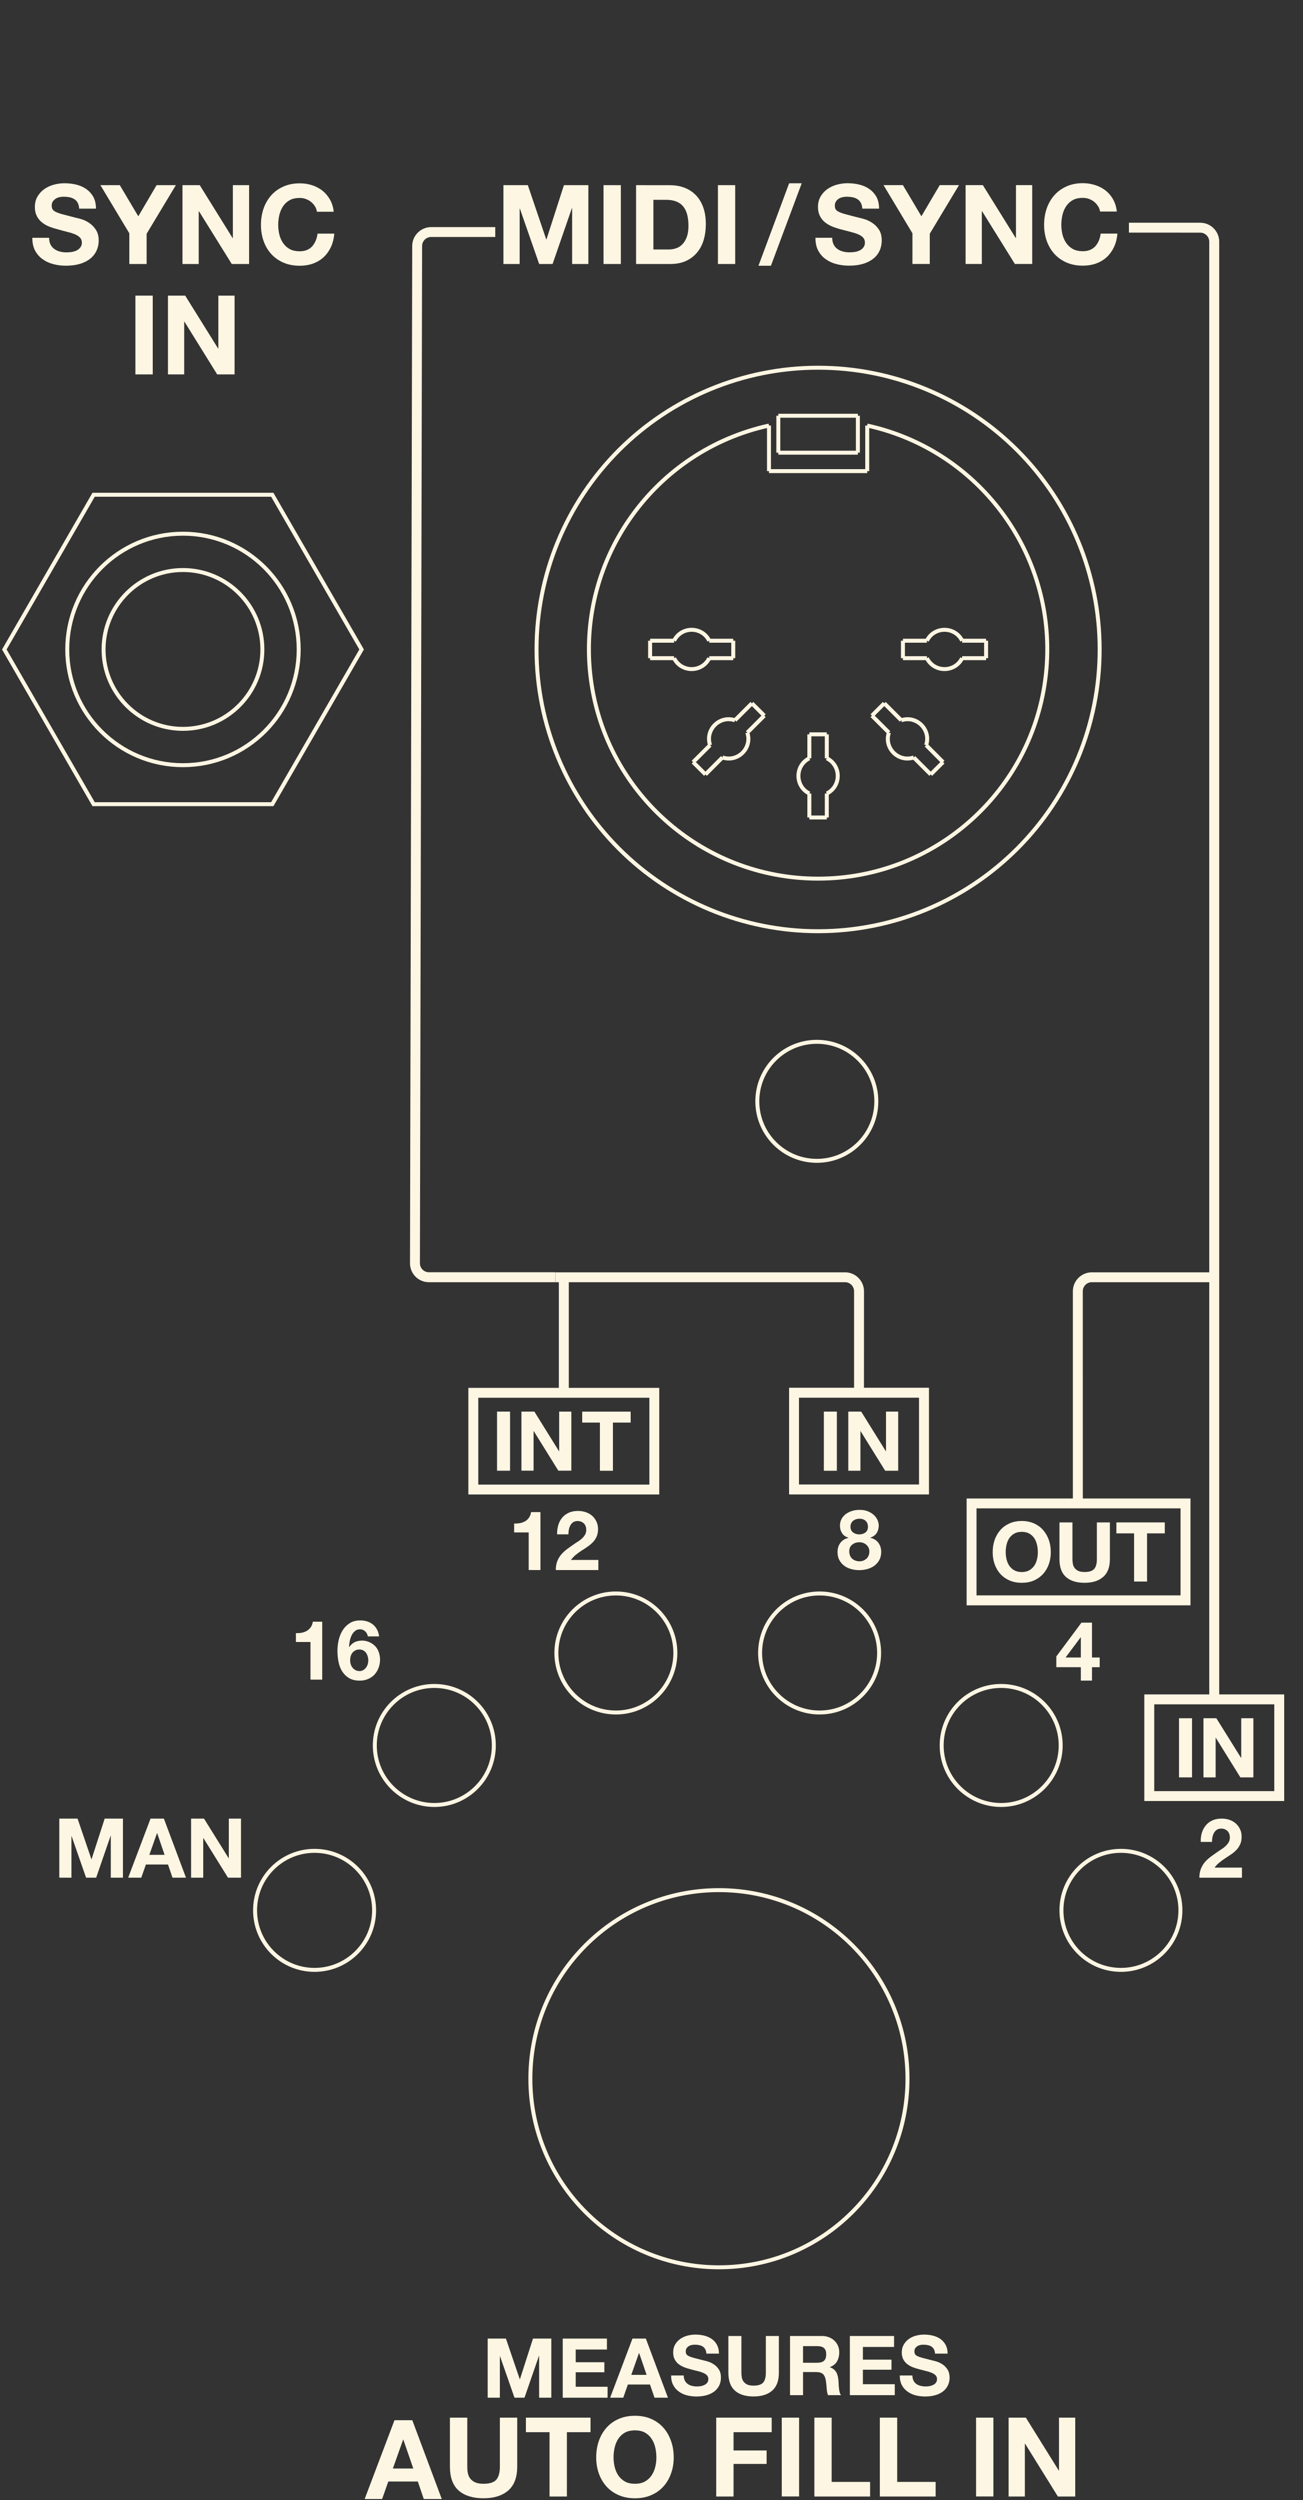 <?xml version="1.0" encoding="UTF-8" standalone="no"?> <svg xmlns:inkscape="http://www.inkscape.org/namespaces/inkscape" xmlns:sodipodi="http://sodipodi.sourceforge.net/DTD/sodipodi-0.dtd" xmlns="http://www.w3.org/2000/svg" xmlns:svg="http://www.w3.org/2000/svg" width="31.794mm" height="60.998mm" viewBox="0 0 31.794 60.998" version="1.1" id="svg1"><rect x="0" y="0" width="31.794" height="60.998" fill="#333333" stroke="none"/><defs id="defs1"><clipPath id="clipPath20728-0"><path id="path20726-1" d="m 205,290 h 21 v 5 h -21 z"></path></clipPath><clipPath id="clipPath20752-5"><path id="path20750-8" d="m 189,282 h 46 v 7 h -46 z"></path></clipPath><clipPath id="clipPath11156"><path d="M 0,612 H 1008 V 0 H 0 Z" id="path11154"></path></clipPath><clipPath id="clipPath11228"><path d="M 0,612 H 1008 V 0 H 0 Z" id="path11226"></path></clipPath><clipPath id="clipPath11260"><path d="M 0,612 H 1008 V 0 H 0 Z" id="path11258"></path></clipPath><clipPath id="clipPath11304"><path d="M 0,612 H 1008 V 0 H 0 Z" id="path11302"></path></clipPath><clipPath id="clipPath11368"><path d="M 0,612 H 1008 V 0 H 0 Z" id="path11366"></path></clipPath><clipPath id="clipPath11676"><path d="M 0,612 H 1008 V 0 H 0 Z" id="path11674"></path></clipPath><clipPath id="clipPath262"><path d="M 0,0 H 892 V 472 H 0 Z" id="path262"></path></clipPath><clipPath id="clipPath389"><path d="M 0,0 H 892 V 472 H 0 Z" id="path389"></path></clipPath><clipPath id="clipPath390"><path d="M 0,0 H 892 V 472 H 0 Z" id="path390"></path></clipPath><clipPath id="clipPath391"><path d="M 0,0 H 892 V 472 H 0 Z" id="path391"></path></clipPath><clipPath id="clipPath392"><path d="M 0,0 H 892 V 472 H 0 Z" id="path392"></path></clipPath><clipPath id="clipPath393"><path d="M 0,0 H 892 V 472 H 0 Z" id="path393"></path></clipPath><clipPath id="clipPath793"><path d="m 6.512,115.418 h 844 v 340 h -844 z" transform="scale(1.333)" id="path793"></path></clipPath><clipPath id="clipPath791"><path d="M 0,0 H 892 V 472 H 0 Z" id="path791"></path></clipPath><clipPath id="clipPath796"><path d="m 6.512,115.418 h 844 v 340 h -844 z" transform="scale(1.333)" id="path796"></path></clipPath><clipPath id="clipPath794"><path d="M 0,0 H 892 V 472 H 0 Z" id="path794"></path></clipPath><clipPath id="clipPath799"><path d="m 6.508,115.418 h 844 v 340 h -844 z" transform="scale(1.333)" id="path799"></path></clipPath><clipPath id="clipPath797"><path d="M 0,0 H 892 V 472 H 0 Z" id="path797"></path></clipPath><clipPath id="clipPath802"><path d="m 12.84,123.32 h 844 v 340 h -844 z" transform="scale(1.333)" id="path802"></path></clipPath><clipPath id="clipPath800"><path d="M 0,0 H 892 V 472 H 0 Z" id="path800"></path></clipPath><clipPath id="clipPath805"><path d="m 12.84,123.32 h 844 v 340 h -844 z" transform="scale(1.333)" id="path805"></path></clipPath><clipPath id="clipPath803"><path d="M 0,0 H 892 V 472 H 0 Z" id="path803"></path></clipPath><clipPath id="clipPath808"><path d="m 12.84,123.32 h 844 v 340 h -844 z" transform="scale(1.333)" id="path808"></path></clipPath><clipPath id="clipPath806"><path d="M 0,0 H 892 V 472 H 0 Z" id="path806"></path></clipPath><clipPath id="clipPath811"><path d="m 12.84,123.32 h 844 v 340 h -844 z" transform="scale(1.333)" id="path811"></path></clipPath><clipPath id="clipPath809"><path d="M 0,0 H 892 V 472 H 0 Z" id="path809"></path></clipPath><clipPath id="clipPath814"><path d="m 0,122.973 h 250.25 v 340 H 0 Z" transform="scale(1.333)" id="path814"></path></clipPath><clipPath id="clipPath812"><path d="M 0,0 H 892 V 472 H 0 Z" id="path812"></path></clipPath><clipPath id="clipPath88"><path d="M 0,0 H 892 V 472 H 0 Z" id="path88"></path></clipPath><clipPath id="clipPath89"><path d="M 0,0 H 892 V 472 H 0 Z" id="path89"></path></clipPath><clipPath id="clipPath90"><path d="M 0,0 H 892 V 472 H 0 Z" id="path90"></path></clipPath><clipPath id="clipPath91"><path d="M 0,0 H 892 V 472 H 0 Z" id="path91"></path></clipPath><clipPath id="clipPath92"><path d="M 0,0 H 892 V 472 H 0 Z" id="path92"></path></clipPath><clipPath id="clipPath363"><path d="M 0,106.906 H 623.246 V 361.84 H 0 Z" transform="scale(1.333)" id="path363"></path></clipPath><clipPath id="clipPath361"><path d="M 0,0 H 892 V 472 H 0 Z" id="path361"></path></clipPath><clipPath id="clipPath365"><path d="M 0,106.906 H 623.246 V 361.84 H 0 Z" id="path365"></path></clipPath><clipPath id="clipPath367"><path d="M 0,106.906 H 623.246 V 361.84 H 0 Z" id="path367"></path></clipPath><clipPath id="clipPath369"><path d="M 0,106.906 H 623.246 V 361.84 H 0 Z" id="path369"></path></clipPath><clipPath id="clipPath371"><path d="M 0,106.906 H 623.246 V 361.84 H 0 Z" id="path371"></path></clipPath><clipPath id="clipPath373"><path d="M 0,106.906 H 623.246 V 361.84 H 0 Z" id="path373"></path></clipPath><clipPath id="clipPath375"><path d="M 0,106.906 H 623.246 V 361.84 H 0 Z" id="path375"></path></clipPath><clipPath id="clipPath20728-0-0"><path id="path20726-1-2" d="m 205,290 h 21 v 5 h -21 z"></path></clipPath><clipPath id="clipPath20752-5-1"><path id="path20750-8-0" d="m 189,282 h 46 v 7 h -46 z"></path></clipPath><clipPath id="clipPath20728-0-2"><path id="path20726-1-6" d="m 205,290 h 21 v 5 h -21 z"></path></clipPath><clipPath id="clipPath20752-5-5"><path id="path20750-8-8" d="m 189,282 h 46 v 7 h -46 z"></path></clipPath></defs><g id="layer1" transform="translate(-124.606,-38.886)"><g id="g18689" transform="matrix(0.968,0,0,0.968,-156.386,-26.249)" style="display:inline"><g id="g4" style="display:inline" transform="translate(39.351,-0.044)"><path d="m 271.07,104.747 h 3.026 v -2.187 h -3.026 z m 3.277,0.251 h -3.526 v -2.689 h 3.526 z" style="display:inline;fill:#fdf6e3;fill-opacity:1;fill-rule:nonzero;stroke:#5a5a5a;stroke-width:0;stroke-miterlimit:4;stroke-dasharray:none;stroke-opacity:1" id="path20600"></path><path d="m 263.683,126.274 0.349,1.024 h 0.004 l 0.329,-1.024 h 0.462 v 1.49 h -0.307 v -1.056 h -0.004 l -0.365,1.056 h -0.252 l -0.365,-1.045 h -0.004 v 1.045 h -0.307 v -1.49 z" style="display:inline;fill:#fdf6e3;fill-opacity:1;fill-rule:nonzero;stroke:#5a5a5a;stroke-width:0;stroke-miterlimit:4;stroke-dasharray:none;stroke-opacity:1" id="path20714"></path><path d="M 266.229,126.274 V 126.55 h -0.787 v 0.32 h 0.722 v 0.253 h -0.722 v 0.365 h 0.803 v 0.276 h -1.13 v -1.49 z" style="display:inline;fill:#fdf6e3;fill-opacity:1;fill-rule:nonzero;stroke:#5a5a5a;stroke-width:0;stroke-miterlimit:4;stroke-dasharray:none;stroke-opacity:1" id="path20716"></path><path d="m 267.229,127.188 -0.187,-0.547 h -0.006 l -0.193,0.547 z m -0.019,-0.914 0.557,1.49 h -0.339 l -0.113,-0.332 h -0.558 l -0.116,0.332 h -0.331 l 0.563,-1.49 z" style="display:inline;fill:#fdf6e3;fill-opacity:1;fill-rule:nonzero;stroke:#5a5a5a;stroke-width:0;stroke-miterlimit:4;stroke-dasharray:none;stroke-opacity:1" id="path20718"></path><g transform="matrix(0.353,0,0,-0.353,195.236,230.155)" id="g20724" clip-path="url(#clipPath20728-0-2)" style="display:inline;fill:#000000;fill-opacity:1"><g id="g20730" style="fill:#000000;fill-opacity:1"><path d="m 206.676,291.281 c 0.051,-0.097 0.121,-0.179 0.203,-0.238 0.086,-0.063 0.183,-0.105 0.301,-0.137 0.113,-0.027 0.23,-0.043 0.355,-0.043 0.082,0 0.172,0.008 0.266,0.02 0.094,0.012 0.183,0.043 0.265,0.082 0.082,0.039 0.153,0.09 0.207,0.16 0.055,0.07 0.082,0.156 0.082,0.262 0,0.117 -0.035,0.207 -0.109,0.281 -0.07,0.07 -0.168,0.129 -0.285,0.176 -0.117,0.047 -0.254,0.09 -0.402,0.125 -0.153,0.035 -0.301,0.074 -0.457,0.117 -0.157,0.039 -0.313,0.09 -0.461,0.144 -0.149,0.059 -0.286,0.133 -0.403,0.223 -0.117,0.09 -0.215,0.203 -0.285,0.34 -0.074,0.137 -0.109,0.301 -0.109,0.496 0,0.215 0.043,0.402 0.136,0.563 0.094,0.16 0.215,0.293 0.364,0.402 0.152,0.105 0.32,0.184 0.508,0.234 0.191,0.051 0.378,0.078 0.57,0.078 0.219,0 0.433,-0.023 0.637,-0.074 0.203,-0.051 0.382,-0.129 0.539,-0.238 0.16,-0.113 0.285,-0.254 0.375,-0.426 0.093,-0.172 0.14,-0.379 0.14,-0.621 h -0.898 c -0.008,0.125 -0.035,0.227 -0.082,0.313 -0.043,0.082 -0.106,0.148 -0.18,0.195 -0.074,0.047 -0.16,0.082 -0.254,0.097 -0.097,0.024 -0.203,0.032 -0.32,0.032 -0.074,0 -0.149,-0.008 -0.223,-0.024 -0.074,-0.015 -0.144,-0.043 -0.203,-0.082 -0.062,-0.039 -0.113,-0.09 -0.152,-0.148 -0.039,-0.059 -0.059,-0.133 -0.059,-0.227 0,-0.082 0.016,-0.148 0.047,-0.199 0.031,-0.051 0.094,-0.098 0.188,-0.144 0.089,-0.043 0.218,-0.086 0.382,-0.129 0.164,-0.043 0.379,-0.098 0.641,-0.164 0.082,-0.016 0.188,-0.047 0.328,-0.086 0.141,-0.043 0.281,-0.11 0.418,-0.2 0.137,-0.089 0.258,-0.211 0.359,-0.363 0.102,-0.152 0.149,-0.348 0.149,-0.582 0,-0.195 -0.035,-0.371 -0.109,-0.539 -0.079,-0.164 -0.188,-0.309 -0.336,-0.43 -0.149,-0.121 -0.332,-0.215 -0.551,-0.281 -0.219,-0.066 -0.473,-0.101 -0.758,-0.101 -0.234,0 -0.461,0.031 -0.68,0.085 -0.218,0.059 -0.41,0.149 -0.578,0.274 -0.168,0.121 -0.301,0.273 -0.398,0.465 -0.102,0.187 -0.149,0.414 -0.145,0.676 h 0.899 c 0,-0.145 0.027,-0.262 0.078,-0.364" style="fill:#fdf6e3;fill-opacity:1;fill-rule:nonzero;stroke:#5a5a5a;stroke-width:0;stroke-miterlimit:4;stroke-dasharray:none;stroke-opacity:1" id="path20732"></path><path d="m 212.91,290.562 c -0.32,-0.277 -0.762,-0.414 -1.324,-0.414 -0.57,0 -1.016,0.137 -1.328,0.411 -0.313,0.277 -0.473,0.703 -0.473,1.281 v 2.625 h 0.93 v -2.625 c 0,-0.117 0.012,-0.227 0.031,-0.34 0.02,-0.109 0.063,-0.207 0.125,-0.293 0.063,-0.082 0.149,-0.152 0.262,-0.207 0.113,-0.051 0.262,-0.078 0.453,-0.078 0.332,0 0.559,0.074 0.687,0.223 0.125,0.148 0.188,0.378 0.188,0.695 v 2.625 h 0.93 v -2.625 c 0,-0.574 -0.161,-1 -0.481,-1.278" style="fill:#fdf6e3;fill-opacity:1;fill-rule:nonzero;stroke:#5a5a5a;stroke-width:0;stroke-miterlimit:4;stroke-dasharray:none;stroke-opacity:1" id="path20734"></path><path d="m 216.137,292.555 c 0.211,0 0.371,0.047 0.476,0.14 0.106,0.094 0.16,0.25 0.16,0.461 0,0.207 -0.054,0.356 -0.16,0.449 -0.105,0.094 -0.265,0.137 -0.476,0.137 h -1.02 v -1.187 z m 0.328,1.91 c 0.191,0 0.363,-0.031 0.512,-0.094 0.152,-0.059 0.285,-0.141 0.39,-0.25 0.11,-0.105 0.192,-0.226 0.25,-0.371 0.059,-0.137 0.086,-0.289 0.086,-0.449 0,-0.25 -0.055,-0.465 -0.156,-0.645 -0.106,-0.183 -0.277,-0.32 -0.512,-0.414 v -0.012 c 0.113,-0.031 0.207,-0.082 0.281,-0.148 0.079,-0.062 0.137,-0.141 0.188,-0.227 0.047,-0.089 0.078,-0.187 0.101,-0.293 0.024,-0.109 0.036,-0.214 0.043,-0.32 0.004,-0.07 0.008,-0.148 0.012,-0.238 0.004,-0.09 0.012,-0.184 0.024,-0.277 0.007,-0.094 0.023,-0.184 0.046,-0.27 0.02,-0.086 0.055,-0.156 0.098,-0.215 h -0.93 c -0.05,0.133 -0.082,0.293 -0.093,0.477 -0.012,0.187 -0.032,0.363 -0.055,0.535 -0.031,0.219 -0.098,0.383 -0.199,0.484 -0.102,0.102 -0.274,0.153 -0.504,0.153 h -0.93 v -1.649 h -0.929 v 4.223 z" style="fill:#fdf6e3;fill-opacity:1;fill-rule:nonzero;stroke:#5a5a5a;stroke-width:0;stroke-miterlimit:4;stroke-dasharray:none;stroke-opacity:1" id="path20736"></path><path d="m 221.617,294.465 v -0.781 h -2.226 v -0.907 h 2.043 v -0.718 h -2.043 v -1.036 h 2.277 v -0.781 h -3.207 v 4.223 z" style="fill:#fdf6e3;fill-opacity:1;fill-rule:nonzero;stroke:#5a5a5a;stroke-width:0;stroke-miterlimit:4;stroke-dasharray:none;stroke-opacity:1" id="path20738"></path><path d="m 223.004,291.281 c 0.051,-0.097 0.117,-0.179 0.203,-0.238 0.086,-0.063 0.184,-0.105 0.301,-0.137 0.113,-0.027 0.23,-0.043 0.355,-0.043 0.082,0 0.168,0.008 0.266,0.02 0.094,0.012 0.18,0.043 0.266,0.082 0.082,0.039 0.152,0.09 0.207,0.16 0.054,0.07 0.082,0.156 0.082,0.262 0,0.117 -0.036,0.207 -0.11,0.281 -0.074,0.07 -0.168,0.129 -0.285,0.176 -0.121,0.047 -0.254,0.09 -0.406,0.125 -0.149,0.035 -0.301,0.074 -0.453,0.117 -0.16,0.039 -0.313,0.09 -0.461,0.144 -0.153,0.059 -0.285,0.133 -0.403,0.223 -0.117,0.09 -0.214,0.203 -0.289,0.34 -0.07,0.137 -0.109,0.301 -0.109,0.496 0,0.215 0.047,0.402 0.141,0.563 0.093,0.16 0.214,0.293 0.363,0.402 0.148,0.105 0.32,0.184 0.508,0.234 0.191,0.051 0.379,0.078 0.57,0.078 0.219,0 0.43,-0.023 0.633,-0.074 0.203,-0.051 0.387,-0.129 0.543,-0.238 0.156,-0.113 0.285,-0.254 0.375,-0.426 0.094,-0.172 0.14,-0.379 0.14,-0.621 h -0.898 c -0.008,0.125 -0.035,0.227 -0.082,0.313 -0.043,0.082 -0.106,0.148 -0.18,0.195 -0.074,0.047 -0.16,0.082 -0.258,0.097 -0.097,0.024 -0.203,0.032 -0.316,0.032 -0.074,0 -0.148,-0.008 -0.227,-0.024 -0.074,-0.015 -0.14,-0.043 -0.203,-0.082 -0.058,-0.039 -0.109,-0.09 -0.148,-0.148 -0.043,-0.059 -0.059,-0.133 -0.059,-0.227 0,-0.082 0.016,-0.148 0.047,-0.199 0.031,-0.051 0.094,-0.098 0.184,-0.144 0.094,-0.043 0.222,-0.086 0.387,-0.129 0.164,-0.043 0.374,-0.098 0.64,-0.164 0.078,-0.016 0.188,-0.047 0.328,-0.086 0.141,-0.043 0.278,-0.11 0.418,-0.2 0.137,-0.089 0.258,-0.211 0.356,-0.363 0.101,-0.152 0.152,-0.348 0.152,-0.582 0,-0.195 -0.035,-0.371 -0.113,-0.539 -0.074,-0.164 -0.184,-0.309 -0.332,-0.43 -0.149,-0.121 -0.332,-0.215 -0.551,-0.281 -0.219,-0.066 -0.473,-0.101 -0.762,-0.101 -0.23,0 -0.457,0.031 -0.676,0.085 -0.218,0.059 -0.41,0.149 -0.578,0.274 -0.168,0.121 -0.304,0.273 -0.402,0.465 -0.098,0.187 -0.145,0.414 -0.141,0.676 h 0.899 c 0,-0.145 0.027,-0.262 0.078,-0.364" style="fill:#fdf6e3;fill-opacity:1;fill-rule:nonzero;stroke:#5a5a5a;stroke-width:0;stroke-miterlimit:4;stroke-dasharray:none;stroke-opacity:1" id="path20740"></path></g></g><path d="m 261.348,129.549 -0.251,-0.729 h -0.005 l -0.259,0.729 z m -0.025,-1.218 0.743,1.987 h -0.454 l -0.15,-0.442 h -0.744 l -0.156,0.442 h -0.44 l 0.752,-1.987 z" style="display:inline;fill:#fdf6e3;fill-opacity:1;fill-rule:nonzero;stroke:#5a5a5a;stroke-width:0;stroke-miterlimit:4;stroke-dasharray:none;stroke-opacity:1" id="path20742"></path><g transform="matrix(0.353,0,0,-0.353,195.236,230.155)" id="g20748" clip-path="url(#clipPath20752-5-5)" style="display:inline;fill:#000000;fill-opacity:1"><g id="g20754" style="fill:#000000;fill-opacity:1"><path d="m 194.066,283.434 c -0.425,-0.368 -1.015,-0.555 -1.765,-0.555 -0.762,0 -1.352,0.183 -1.774,0.551 -0.418,0.371 -0.625,0.937 -0.625,1.707 v 3.5 h 1.239 v -3.5 c 0,-0.153 0.011,-0.305 0.039,-0.453 0.027,-0.145 0.082,-0.274 0.164,-0.387 0.086,-0.113 0.203,-0.207 0.351,-0.277 0.153,-0.071 0.352,-0.106 0.606,-0.106 0.441,0 0.746,0.098 0.914,0.293 0.168,0.199 0.254,0.508 0.254,0.93 v 3.5 h 1.238 v -3.5 c 0,-0.766 -0.215,-1.332 -0.641,-1.703" style="fill:#fdf6e3;fill-opacity:1;fill-rule:nonzero;stroke:#5a5a5a;stroke-width:0;stroke-miterlimit:4;stroke-dasharray:none;stroke-opacity:1" id="path20756"></path><path d="m 195.328,287.598 v 1.039 h 4.613 v -1.039 h -1.687 v -4.594 h -1.238 v 4.594 z" style="fill:#fdf6e3;fill-opacity:1;fill-rule:nonzero;stroke:#5a5a5a;stroke-width:0;stroke-miterlimit:4;stroke-dasharray:none;stroke-opacity:1" id="path20758"></path><path d="m 201.668,285.109 c 0.055,-0.226 0.141,-0.425 0.262,-0.605 0.121,-0.176 0.281,-0.32 0.472,-0.43 0.196,-0.109 0.434,-0.16 0.711,-0.16 0.282,0 0.516,0.051 0.711,0.16 0.196,0.11 0.352,0.254 0.473,0.43 0.121,0.18 0.211,0.379 0.265,0.605 0.055,0.223 0.083,0.453 0.083,0.688 0,0.25 -0.028,0.488 -0.083,0.719 -0.054,0.23 -0.144,0.437 -0.265,0.617 -0.121,0.183 -0.277,0.328 -0.473,0.437 -0.195,0.106 -0.429,0.16 -0.711,0.16 -0.277,0 -0.515,-0.054 -0.711,-0.16 -0.191,-0.109 -0.351,-0.254 -0.472,-0.437 -0.121,-0.18 -0.207,-0.387 -0.262,-0.617 -0.055,-0.231 -0.082,-0.469 -0.082,-0.719 0,-0.235 0.027,-0.465 0.082,-0.688 m -1.133,1.86 c 0.125,0.359 0.309,0.676 0.543,0.945 0.238,0.266 0.527,0.477 0.871,0.629 0.348,0.152 0.735,0.227 1.164,0.227 0.438,0 0.828,-0.075 1.168,-0.227 0.344,-0.152 0.633,-0.363 0.867,-0.629 0.239,-0.269 0.418,-0.586 0.543,-0.945 0.129,-0.36 0.192,-0.75 0.192,-1.172 0,-0.41 -0.063,-0.793 -0.192,-1.145 -0.125,-0.355 -0.304,-0.664 -0.543,-0.929 -0.234,-0.262 -0.523,-0.469 -0.867,-0.618 -0.34,-0.152 -0.73,-0.226 -1.168,-0.226 -0.429,0 -0.816,0.074 -1.164,0.226 -0.344,0.149 -0.633,0.356 -0.871,0.618 -0.234,0.265 -0.418,0.574 -0.543,0.929 -0.125,0.352 -0.187,0.735 -0.187,1.145 0,0.422 0.062,0.812 0.187,1.172" style="fill:#fdf6e3;fill-opacity:1;fill-rule:nonzero;stroke:#5a5a5a;stroke-width:0;stroke-miterlimit:4;stroke-dasharray:none;stroke-opacity:1" id="path20760"></path><path d="m 212.879,288.637 v -1.039 h -2.723 v -1.305 h 2.36 v -0.961 h -2.36 v -2.328 h -1.238 v 5.633 z" style="fill:#fdf6e3;fill-opacity:1;fill-rule:nonzero;stroke:#5a5a5a;stroke-width:0;stroke-miterlimit:4;stroke-dasharray:none;stroke-opacity:1" id="path20762"></path><path d="m 213.598,288.637 h 1.238 v -5.629 h -1.238 z" style="fill:#fdf6e3;fill-opacity:1;fill-rule:nonzero;stroke:#5a5a5a;stroke-width:0;stroke-miterlimit:4;stroke-dasharray:none;stroke-opacity:1" id="path20764"></path><path d="m 217.16,288.637 v -4.59 h 2.746 v -1.043 h -3.98 v 5.633 z" style="fill:#fdf6e3;fill-opacity:1;fill-rule:nonzero;stroke:#5a5a5a;stroke-width:0;stroke-miterlimit:4;stroke-dasharray:none;stroke-opacity:1" id="path20766"></path><path d="m 221.84,288.637 v -4.59 h 2.746 v -1.043 h -3.984 v 5.633 z" style="fill:#fdf6e3;fill-opacity:1;fill-rule:nonzero;stroke:#5a5a5a;stroke-width:0;stroke-miterlimit:4;stroke-dasharray:none;stroke-opacity:1" id="path20768"></path><path d="m 227.473,288.637 h 1.238 v -5.629 h -1.238 z" style="fill:#fdf6e3;fill-opacity:1;fill-rule:nonzero;stroke:#5a5a5a;stroke-width:0;stroke-miterlimit:4;stroke-dasharray:none;stroke-opacity:1" id="path20770"></path><path d="m 231.027,288.637 2.352,-3.778 h 0.016 v 3.778 h 1.16 v -5.633 h -1.239 l -2.343,3.773 h -0.016 v -3.773 h -1.16 v 5.633 z" style="fill:#fdf6e3;fill-opacity:1;fill-rule:nonzero;stroke:#5a5a5a;stroke-width:0;stroke-miterlimit:4;stroke-dasharray:none;stroke-opacity:1" id="path20772"></path></g></g><path d="m 252.203,73.497 c 0.025,0.046 0.057,0.084 0.097,0.111 0.04,0.029 0.087,0.051 0.14,0.065 0.054,0.014 0.109,0.02 0.167,0.02 0.038,0 0.081,-0.003 0.125,-0.009 0.044,-0.007 0.086,-0.019 0.126,-0.037 0.038,-0.019 0.07,-0.044 0.096,-0.077 0.026,-0.032 0.04,-0.073 0.04,-0.124 0,-0.054 -0.018,-0.096 -0.053,-0.131 -0.034,-0.033 -0.078,-0.061 -0.135,-0.083 -0.055,-0.022 -0.119,-0.042 -0.189,-0.058 -0.07,-0.018 -0.142,-0.036 -0.213,-0.057 -0.074,-0.018 -0.147,-0.041 -0.218,-0.067 -0.071,-0.028 -0.134,-0.062 -0.189,-0.105 -0.057,-0.043 -0.101,-0.096 -0.135,-0.16 -0.035,-0.065 -0.053,-0.142 -0.053,-0.233 0,-0.102 0.022,-0.19 0.066,-0.266 0.044,-0.074 0.101,-0.138 0.171,-0.187 0.07,-0.05 0.15,-0.087 0.24,-0.112 0.088,-0.023 0.178,-0.036 0.267,-0.036 0.103,0 0.203,0.011 0.299,0.034 0.095,0.024 0.181,0.061 0.254,0.113 0.074,0.052 0.134,0.119 0.178,0.198 0.043,0.081 0.065,0.179 0.065,0.295 h -0.423 c -0.004,-0.061 -0.017,-0.109 -0.037,-0.147 -0.022,-0.04 -0.05,-0.07 -0.085,-0.092 -0.035,-0.022 -0.076,-0.039 -0.12,-0.048 -0.045,-0.009 -0.097,-0.014 -0.15,-0.014 -0.035,0 -0.07,0.004 -0.105,0.011 -0.036,0.008 -0.067,0.021 -0.096,0.04 -0.029,0.018 -0.053,0.041 -0.071,0.069 -0.019,0.028 -0.029,0.063 -0.029,0.106 0,0.039 0.008,0.071 0.024,0.095 0.014,0.023 0.044,0.046 0.087,0.066 0.044,0.021 0.105,0.042 0.181,0.061 0.077,0.021 0.178,0.047 0.302,0.079 0.037,0.007 0.09,0.02 0.156,0.04 0.065,0.019 0.131,0.051 0.195,0.094 0.065,0.043 0.121,0.099 0.168,0.171 0.047,0.072 0.072,0.163 0.072,0.274 0,0.091 -0.018,0.175 -0.054,0.253 -0.035,0.077 -0.087,0.145 -0.157,0.201 -0.069,0.056 -0.156,0.101 -0.259,0.132 -0.102,0.031 -0.222,0.047 -0.357,0.047 -0.11,0 -0.216,-0.012 -0.318,-0.04 -0.103,-0.026 -0.194,-0.069 -0.273,-0.127 -0.078,-0.056 -0.142,-0.131 -0.189,-0.219 -0.045,-0.09 -0.067,-0.196 -0.066,-0.317 h 0.423 c 0,0.066 0.012,0.123 0.036,0.17" style="fill:#fdf6e3;fill-opacity:1;fill-rule:nonzero;stroke:none;stroke-width:0;stroke-miterlimit:4;stroke-dasharray:none;stroke-opacity:1" id="path20806"></path><path d="m 253.461,71.999 h 0.489 l 0.466,0.785 0.461,-0.785 h 0.486 l -0.737,1.225 v 0.762 H 254.19 V 73.213 Z" style="fill:#fdf6e3;fill-opacity:1;fill-rule:nonzero;stroke:none;stroke-width:0;stroke-miterlimit:4;stroke-dasharray:none;stroke-opacity:1" id="path20808"></path><path d="m 255.965,71.999 0.829,1.334 h 0.006 v -1.334 h 0.409 v 1.987 h -0.437 l -0.827,-1.33 h -0.006 v 1.33 h -0.409 v -1.987 z" style="fill:#fdf6e3;fill-opacity:1;fill-rule:nonzero;stroke:none;stroke-width:0;stroke-miterlimit:4;stroke-dasharray:none;stroke-opacity:1" id="path20810"></path><path d="m 258.867,72.53 c -0.026,-0.042 -0.058,-0.079 -0.098,-0.11 -0.039,-0.032 -0.083,-0.055 -0.132,-0.073 -0.048,-0.018 -0.099,-0.026 -0.153,-0.026 -0.099,0 -0.182,0.018 -0.251,0.056 -0.069,0.038 -0.125,0.09 -0.167,0.153 -0.043,0.065 -0.074,0.136 -0.094,0.218 -0.019,0.083 -0.029,0.167 -0.029,0.253 0,0.084 0.01,0.165 0.029,0.244 0.019,0.079 0.051,0.15 0.094,0.213 0.041,0.062 0.098,0.113 0.167,0.152 0.069,0.037 0.152,0.056 0.251,0.056 0.132,0 0.237,-0.041 0.313,-0.123 0.074,-0.081 0.12,-0.189 0.138,-0.322 h 0.422 c -0.01,0.124 -0.039,0.237 -0.085,0.337 -0.047,0.101 -0.108,0.186 -0.183,0.256 -0.076,0.07 -0.165,0.124 -0.267,0.161 -0.102,0.037 -0.215,0.055 -0.336,0.055 -0.153,0 -0.289,-0.026 -0.411,-0.078 -0.121,-0.053 -0.225,-0.126 -0.309,-0.219 -0.083,-0.092 -0.147,-0.201 -0.192,-0.327 -0.044,-0.126 -0.066,-0.26 -0.066,-0.405 0,-0.147 0.022,-0.285 0.066,-0.413 0.044,-0.127 0.109,-0.237 0.192,-0.332 0.084,-0.095 0.187,-0.168 0.309,-0.222 0.121,-0.054 0.258,-0.081 0.411,-0.081 0.109,0 0.212,0.015 0.31,0.047 0.097,0.031 0.185,0.078 0.262,0.138 0.076,0.061 0.139,0.135 0.19,0.225 0.05,0.088 0.082,0.19 0.094,0.306 h -0.423 c -0.007,-0.049 -0.024,-0.096 -0.05,-0.138" style="fill:#fdf6e3;fill-opacity:1;fill-rule:nonzero;stroke:none;stroke-width:0;stroke-miterlimit:4;stroke-dasharray:none;stroke-opacity:1" id="path20812"></path><path d="m 254.343,74.783 h 0.437 v 1.986 h -0.437 z" style="display:inline;fill:#fdf6e3;fill-opacity:1;fill-rule:nonzero;stroke:none;stroke-width:0;stroke-miterlimit:4;stroke-dasharray:none;stroke-opacity:1" id="path20814"></path><path d="m 255.598,74.783 0.83,1.333 h 0.006 v -1.333 h 0.409 v 1.986 h -0.438 l -0.826,-1.33 h -0.006 v 1.33 h -0.409 v -1.986 z" style="display:inline;fill:#fdf6e3;fill-opacity:1;fill-rule:nonzero;stroke:none;stroke-width:0;stroke-miterlimit:4;stroke-dasharray:none;stroke-opacity:1" id="path20816"></path><path d="m 252.885,113.168 0.349,1.024 h 0.004 l 0.331,-1.024 h 0.46 v 1.489 h -0.306 v -1.057 h -0.004 l -0.365,1.057 h -0.254 l -0.365,-1.046 h -0.004 v 1.046 h -0.306 v -1.489 z" style="display:inline;fill:#fdf6e3;fill-opacity:1;fill-rule:nonzero;stroke:none;stroke-width:0;stroke-miterlimit:4;stroke-dasharray:none;stroke-opacity:1" id="path20962"></path><path d="m 255.079,114.082 -0.187,-0.547 h -0.004 l -0.194,0.547 z m -0.018,-0.914 0.557,1.489 h -0.34 l -0.113,-0.332 h -0.557 l -0.117,0.332 h -0.33 l 0.564,-1.489 z" style="display:inline;fill:#fdf6e3;fill-opacity:1;fill-rule:nonzero;stroke:none;stroke-width:0;stroke-miterlimit:4;stroke-dasharray:none;stroke-opacity:1" id="path20964"></path><path d="m 256.072,113.168 0.622,0.999 h 0.004 v -0.999 h 0.307 v 1.489 h -0.328 l -0.62,-0.998 h -0.004 v 0.998 h -0.306 v -1.489 z" style="display:inline;fill:#fdf6e3;fill-opacity:1;fill-rule:nonzero;stroke:none;stroke-width:0;stroke-miterlimit:4;stroke-dasharray:none;stroke-opacity:1" id="path20966"></path><path d="m 258.756,109.665 v -0.948 h -0.367 v -0.223 c 0.051,0.001 0.101,-0.001 0.149,-0.011 0.048,-0.01 0.091,-0.025 0.129,-0.048 0.038,-0.024 0.07,-0.054 0.096,-0.091 0.028,-0.037 0.044,-0.084 0.053,-0.139 h 0.236 v 1.461 z" style="display:inline;fill:#fdf6e3;fill-opacity:1;fill-rule:nonzero;stroke:none;stroke-width:0;stroke-miterlimit:4;stroke-dasharray:none;stroke-opacity:1" id="path21046"></path><path d="m 259.888,108.929 c -0.03,0.015 -0.055,0.035 -0.074,0.059 -0.019,0.025 -0.035,0.054 -0.044,0.087 -0.01,0.033 -0.014,0.068 -0.014,0.103 0,0.033 0.004,0.066 0.015,0.099 0.009,0.033 0.026,0.062 0.045,0.088 0.021,0.025 0.045,0.045 0.074,0.061 0.029,0.015 0.064,0.024 0.101,0.024 0.036,0 0.067,-0.008 0.095,-0.024 0.026,-0.015 0.05,-0.036 0.069,-0.061 0.019,-0.025 0.035,-0.054 0.044,-0.085 0.01,-0.032 0.015,-0.065 0.015,-0.098 0,-0.035 -0.005,-0.069 -0.014,-0.101 -0.01,-0.033 -0.023,-0.062 -0.041,-0.088 -0.018,-0.026 -0.041,-0.047 -0.069,-0.062 -0.029,-0.017 -0.062,-0.025 -0.099,-0.025 -0.039,0 -0.074,0.007 -0.103,0.022 m 0.249,-0.477 c -0.036,-0.036 -0.079,-0.054 -0.13,-0.054 -0.054,0 -0.098,0.015 -0.132,0.047 -0.036,0.03 -0.065,0.069 -0.085,0.114 -0.021,0.045 -0.036,0.094 -0.045,0.145 -0.01,0.053 -0.015,0.098 -0.017,0.138 l 0.004,0.004 c 0.04,-0.058 0.088,-0.099 0.142,-0.126 0.054,-0.025 0.117,-0.037 0.187,-0.037 0.064,0 0.124,0.014 0.184,0.041 0.059,0.026 0.11,0.064 0.152,0.109 0.038,0.044 0.067,0.095 0.085,0.153 0.018,0.056 0.028,0.114 0.028,0.173 0,0.075 -0.012,0.146 -0.037,0.211 -0.024,0.065 -0.059,0.12 -0.103,0.17 -0.045,0.047 -0.099,0.084 -0.163,0.111 -0.062,0.028 -0.132,0.041 -0.208,0.041 -0.11,0 -0.201,-0.022 -0.274,-0.066 -0.072,-0.044 -0.129,-0.102 -0.173,-0.173 -0.044,-0.072 -0.073,-0.151 -0.09,-0.241 -0.018,-0.09 -0.026,-0.181 -0.026,-0.274 0,-0.091 0.011,-0.181 0.032,-0.272 0.021,-0.091 0.055,-0.172 0.101,-0.245 0.045,-0.073 0.105,-0.132 0.178,-0.178 0.072,-0.047 0.16,-0.069 0.265,-0.069 0.062,0 0.121,0.009 0.175,0.026 0.055,0.018 0.102,0.044 0.145,0.078 0.042,0.035 0.076,0.076 0.102,0.127 0.026,0.049 0.044,0.107 0.053,0.172 h -0.283 c -0.01,-0.048 -0.032,-0.091 -0.066,-0.127" style="display:inline;fill:#fdf6e3;fill-opacity:1;fill-rule:nonzero;stroke:none;stroke-width:0;stroke-miterlimit:4;stroke-dasharray:none;stroke-opacity:1" id="path21048"></path><path d="m 264.257,106.903 v -0.948 h -0.367 v -0.223 c 0.051,0.001 0.101,-0.003 0.149,-0.011 0.048,-0.01 0.091,-0.025 0.129,-0.048 0.039,-0.022 0.071,-0.053 0.097,-0.091 0.026,-0.037 0.044,-0.084 0.052,-0.139 h 0.236 v 1.461 z" style="display:inline;fill:#fdf6e3;fill-opacity:1;fill-rule:nonzero;stroke:none;stroke-width:0;stroke-miterlimit:4;stroke-dasharray:none;stroke-opacity:1" id="path21050"></path><path d="m 265.002,105.771 c 0.022,-0.072 0.055,-0.134 0.099,-0.187 0.045,-0.054 0.101,-0.095 0.168,-0.126 0.067,-0.03 0.146,-0.044 0.233,-0.044 0.067,0 0.131,0.01 0.192,0.03 0.061,0.021 0.113,0.051 0.16,0.09 0.045,0.04 0.081,0.087 0.109,0.145 0.028,0.057 0.042,0.121 0.042,0.192 0,0.074 -0.013,0.138 -0.036,0.19 -0.023,0.053 -0.055,0.1 -0.094,0.141 -0.04,0.041 -0.084,0.078 -0.132,0.111 -0.049,0.035 -0.099,0.068 -0.15,0.099 -0.05,0.033 -0.098,0.068 -0.146,0.106 -0.047,0.037 -0.088,0.082 -0.126,0.131 h 0.692 v 0.255 h -1.073 c 0,-0.085 0.012,-0.158 0.037,-0.222 0.023,-0.062 0.058,-0.119 0.099,-0.168 0.041,-0.048 0.091,-0.094 0.146,-0.137 0.056,-0.041 0.116,-0.084 0.179,-0.127 0.031,-0.022 0.066,-0.045 0.102,-0.067 0.036,-0.023 0.069,-0.048 0.099,-0.077 0.03,-0.028 0.055,-0.059 0.076,-0.093 0.019,-0.035 0.03,-0.074 0.03,-0.119 0,-0.072 -0.021,-0.127 -0.062,-0.167 -0.041,-0.038 -0.094,-0.059 -0.157,-0.059 -0.044,0 -0.08,0.011 -0.11,0.03 -0.03,0.021 -0.054,0.047 -0.072,0.08 -0.018,0.033 -0.032,0.069 -0.038,0.109 -0.008,0.039 -0.011,0.079 -0.011,0.117 h -0.285 c -0.003,-0.083 0.008,-0.161 0.03,-0.233" style="display:inline;fill:#fdf6e3;fill-opacity:1;fill-rule:nonzero;stroke:none;stroke-width:0;stroke-miterlimit:4;stroke-dasharray:none;stroke-opacity:1" id="path21052"></path><path d="m 272.434,105.956 c 0.044,0.033 0.097,0.049 0.156,0.049 0.062,0 0.114,-0.017 0.157,-0.049 0.041,-0.033 0.062,-0.08 0.062,-0.144 0,-0.019 -0.003,-0.04 -0.008,-0.063 -0.005,-0.024 -0.017,-0.044 -0.033,-0.066 -0.015,-0.021 -0.037,-0.037 -0.066,-0.051 -0.029,-0.015 -0.066,-0.022 -0.111,-0.022 -0.029,0 -0.058,0.006 -0.084,0.014 -0.028,0.009 -0.051,0.022 -0.072,0.038 -0.022,0.017 -0.038,0.039 -0.049,0.064 -0.013,0.025 -0.018,0.054 -0.018,0.087 0,0.064 0.022,0.11 0.067,0.144 m -0.08,0.581 c 0.014,0.03 0.031,0.056 0.055,0.079 0.023,0.02 0.051,0.037 0.083,0.049 0.032,0.011 0.065,0.018 0.099,0.018 0.037,0 0.071,-0.007 0.1,-0.018 0.03,-0.012 0.056,-0.029 0.08,-0.049 0.024,-0.022 0.04,-0.048 0.054,-0.079 0.012,-0.03 0.018,-0.065 0.018,-0.101 0,-0.035 -0.005,-0.066 -0.019,-0.095 -0.014,-0.029 -0.032,-0.052 -0.055,-0.074 -0.022,-0.02 -0.048,-0.036 -0.078,-0.047 -0.03,-0.011 -0.062,-0.018 -0.098,-0.018 -0.072,0 -0.132,0.02 -0.183,0.061 -0.05,0.038 -0.074,0.096 -0.074,0.172 0,0.037 0.007,0.072 0.021,0.102 m -0.214,-0.925 c 0.03,-0.051 0.068,-0.092 0.114,-0.126 0.047,-0.033 0.1,-0.058 0.157,-0.075 0.059,-0.017 0.119,-0.025 0.178,-0.025 0.091,0 0.167,0.014 0.23,0.043 0.062,0.028 0.113,0.061 0.15,0.101 0.038,0.04 0.066,0.083 0.083,0.127 0.017,0.045 0.025,0.087 0.025,0.123 0,0.073 -0.018,0.135 -0.052,0.19 -0.036,0.054 -0.09,0.092 -0.16,0.117 v 0.004 c 0.088,0.019 0.154,0.061 0.202,0.124 0.047,0.064 0.072,0.14 0.072,0.233 0,0.077 -0.017,0.145 -0.048,0.203 -0.031,0.056 -0.073,0.103 -0.124,0.142 -0.051,0.037 -0.11,0.065 -0.175,0.084 -0.066,0.018 -0.132,0.028 -0.201,0.028 -0.07,0 -0.139,-0.008 -0.205,-0.026 -0.066,-0.017 -0.124,-0.044 -0.176,-0.082 -0.052,-0.038 -0.093,-0.085 -0.125,-0.143 -0.032,-0.056 -0.047,-0.124 -0.047,-0.204 0,-0.092 0.024,-0.171 0.072,-0.233 0.048,-0.064 0.116,-0.105 0.204,-0.126 v -0.004 c -0.072,-0.021 -0.125,-0.057 -0.161,-0.112 -0.036,-0.054 -0.054,-0.117 -0.054,-0.189 0,-0.066 0.014,-0.124 0.043,-0.174" style="display:inline;fill:#fdf6e3;fill-opacity:1;fill-rule:nonzero;stroke:none;stroke-width:0;stroke-miterlimit:4;stroke-dasharray:none;stroke-opacity:1" id="path21054"></path><path d="m 278.169,108.601 -0.379,0.507 h 0.385 v -0.507 z m -0.612,0.751 v -0.271 l 0.634,-0.852 h 0.265 v 0.879 h 0.194 v 0.244 h -0.194 v 0.338 h -0.281 v -0.338 z" style="display:inline;fill:#fdf6e3;fill-opacity:1;fill-rule:nonzero;stroke:none;stroke-width:0;stroke-miterlimit:4;stroke-dasharray:none;stroke-opacity:1" id="path21056"></path><path d="m 281.226,113.525 c 0.022,-0.072 0.055,-0.134 0.101,-0.188 0.044,-0.054 0.101,-0.095 0.168,-0.125 0.066,-0.03 0.145,-0.044 0.233,-0.044 0.066,0 0.129,0.01 0.19,0.03 0.061,0.02 0.113,0.051 0.16,0.09 0.045,0.04 0.083,0.088 0.109,0.145 0.028,0.056 0.041,0.121 0.041,0.192 0,0.074 -0.012,0.138 -0.036,0.19 -0.023,0.052 -0.055,0.099 -0.093,0.14 -0.039,0.041 -0.083,0.079 -0.132,0.112 -0.05,0.034 -0.1,0.067 -0.149,0.099 -0.051,0.033 -0.099,0.067 -0.146,0.106 -0.048,0.037 -0.09,0.081 -0.126,0.131 h 0.69 v 0.255 h -1.073 c 0,-0.085 0.012,-0.158 0.037,-0.222 0.025,-0.062 0.058,-0.119 0.099,-0.168 0.041,-0.048 0.091,-0.094 0.147,-0.137 0.056,-0.041 0.116,-0.084 0.178,-0.127 0.033,-0.022 0.066,-0.045 0.103,-0.068 0.036,-0.023 0.069,-0.048 0.098,-0.077 0.03,-0.028 0.055,-0.059 0.076,-0.094 0.021,-0.035 0.03,-0.074 0.03,-0.119 0,-0.072 -0.021,-0.127 -0.062,-0.167 -0.041,-0.039 -0.093,-0.059 -0.157,-0.059 -0.043,0 -0.08,0.011 -0.11,0.03 -0.029,0.02 -0.054,0.047 -0.072,0.08 -0.018,0.033 -0.03,0.069 -0.038,0.109 -0.008,0.038 -0.011,0.078 -0.011,0.117 h -0.284 c -0.003,-0.083 0.007,-0.161 0.029,-0.233" style="display:inline;fill:#fdf6e3;fill-opacity:1;fill-rule:nonzero;stroke:none;stroke-width:0;stroke-miterlimit:4;stroke-dasharray:none;stroke-opacity:1" id="path21058"></path><path d="m 271.697,102.91 h 0.328 v 1.491 h -0.328 z" style="display:inline;fill:#fdf6e3;fill-opacity:1;fill-rule:nonzero;stroke:#5a5a5a;stroke-width:0;stroke-miterlimit:4;stroke-dasharray:none;stroke-opacity:1" id="path21060"></path><path d="m 272.638,102.91 0.622,1 h 0.004 v -1 h 0.307 v 1.491 h -0.328 l -0.62,-0.998 h -0.004 v 0.998 h -0.306 v -1.491 z" style="display:inline;fill:#fdf6e3;fill-opacity:1;fill-rule:nonzero;stroke:#5a5a5a;stroke-width:0;stroke-miterlimit:4;stroke-dasharray:none;stroke-opacity:1" id="path21062"></path><path d="m 272.708,102.434 h -0.249 v -2.556 c 0,-0.127 -0.103,-0.229 -0.227,-0.229 h -7.305 v -0.249 h 7.305 c 0.262,0 0.477,0.214 0.477,0.478 z" style="display:inline;fill:#fdf6e3;fill-opacity:1;fill-rule:nonzero;stroke:#5a5a5a;stroke-width:0;stroke-miterlimit:4;stroke-dasharray:none;stroke-opacity:1" id="path21064"></path><path d="m 264.926,99.649 h -3.183 c -0.128,0 -0.248,-0.049 -0.338,-0.139 -0.091,-0.091 -0.14,-0.211 -0.14,-0.339 l 0.056,-25.638 c 0,-0.263 0.215,-0.477 0.478,-0.477 h 1.615 v 0.249 h -1.615 c -0.126,0 -0.229,0.102 -0.229,0.227 l -0.055,25.638 c 0,0.061 0.023,0.119 0.066,0.161 0.043,0.044 0.101,0.067 0.161,0.067 h 3.183 z" style="display:inline;fill:#fdf6e3;fill-opacity:1;fill-rule:nonzero;stroke:#5a5a5a;stroke-width:0;stroke-miterlimit:4;stroke-dasharray:none;stroke-opacity:1" id="path21066"></path><path d="m 264.235,71.999 0.464,1.367 h 0.006 l 0.44,-1.367 h 0.616 v 1.987 h -0.409 v -1.408 h -0.006 l -0.487,1.408 h -0.338 l -0.486,-1.395 h -0.006 v 1.395 h -0.409 v -1.987 z" style="display:inline;fill:#fdf6e3;fill-opacity:1;fill-rule:nonzero;stroke:none;stroke-width:0;stroke-miterlimit:4;stroke-dasharray:none;stroke-opacity:1" id="path21320"></path><path d="m 266.143,71.999 h 0.437 v 1.987 h -0.437 z" style="display:inline;fill:#fdf6e3;fill-opacity:1;fill-rule:nonzero;stroke:none;stroke-width:0;stroke-miterlimit:4;stroke-dasharray:none;stroke-opacity:1" id="path21322"></path><path d="m 267.791,73.62 c 0.064,0 0.124,-0.011 0.183,-0.031 0.059,-0.019 0.113,-0.054 0.158,-0.101 0.047,-0.048 0.084,-0.109 0.111,-0.186 0.028,-0.076 0.041,-0.168 0.041,-0.277 0,-0.101 -0.01,-0.192 -0.029,-0.272 -0.019,-0.081 -0.051,-0.15 -0.096,-0.208 -0.044,-0.058 -0.103,-0.102 -0.176,-0.132 -0.073,-0.03 -0.164,-0.045 -0.272,-0.045 h -0.311 v 1.252 z m 0.03,-1.62 c 0.128,0 0.247,0.02 0.358,0.062 0.109,0.04 0.205,0.102 0.285,0.183 0.082,0.081 0.145,0.183 0.19,0.306 0.045,0.123 0.068,0.266 0.068,0.431 0,0.145 -0.018,0.278 -0.055,0.401 -0.037,0.123 -0.093,0.228 -0.168,0.317 -0.076,0.09 -0.17,0.16 -0.281,0.211 -0.113,0.051 -0.245,0.075 -0.397,0.075 h -0.857 v -1.987 z" style="display:inline;fill:#fdf6e3;fill-opacity:1;fill-rule:nonzero;stroke:none;stroke-width:0;stroke-miterlimit:4;stroke-dasharray:none;stroke-opacity:1" id="path21324"></path><path d="m 269.027,71.999 h 0.435 v 1.987 h -0.435 z" style="display:inline;fill:#fdf6e3;fill-opacity:1;fill-rule:nonzero;stroke:none;stroke-width:0;stroke-miterlimit:4;stroke-dasharray:none;stroke-opacity:1" id="path21326"></path><path d="m 271.139,71.952 -0.776,2.078 h -0.314 l 0.773,-2.078 z" style="display:inline;fill:#fdf6e3;fill-opacity:1;fill-rule:nonzero;stroke:none;stroke-width:0;stroke-miterlimit:4;stroke-dasharray:none;stroke-opacity:1" id="path21328"></path><path d="m 265.017,99.53 h 0.251 v 2.905 h -0.251 z" style="display:inline;fill:#fdf6e3;fill-opacity:1;fill-rule:nonzero;stroke:#5a5a5a;stroke-width:0;stroke-miterlimit:4;stroke-dasharray:none;stroke-opacity:1" id="path21366"></path><path d="m 262.986,104.75 h 4.313 v -2.189 h -4.313 z m 4.562,0.249 h -4.812 v -2.687 h 4.812 z" style="display:inline;fill:#fdf6e3;fill-opacity:1;fill-rule:nonzero;stroke:#5a5a5a;stroke-width:0;stroke-miterlimit:4;stroke-dasharray:none;stroke-opacity:1" id="path21368"></path><path d="m 263.459,102.91 h 0.328 v 1.49 h -0.328 z" style="display:inline;fill:#fdf6e3;fill-opacity:1;fill-rule:nonzero;stroke:#5a5a5a;stroke-width:0;stroke-miterlimit:4;stroke-dasharray:none;stroke-opacity:1" id="path21370"></path><path d="m 264.4,102.91 0.621,0.999 h 0.004 v -0.999 h 0.307 v 1.489 h -0.328 l -0.62,-0.998 h -0.004 v 0.998 h -0.306 v -1.489 z" style="display:inline;fill:#fdf6e3;fill-opacity:1;fill-rule:nonzero;stroke:#5a5a5a;stroke-width:0;stroke-miterlimit:4;stroke-dasharray:none;stroke-opacity:1" id="path21372"></path><path d="m 265.606,103.187 v -0.276 h 1.221 v 0.276 h -0.447 v 1.214 h -0.328 v -1.214 z" style="display:inline;fill:#fdf6e3;fill-opacity:1;fill-rule:nonzero;stroke:#5a5a5a;stroke-width:0;stroke-miterlimit:4;stroke-dasharray:none;stroke-opacity:1" id="path21374"></path><path d="m 280.025,112.476 h 3.026 v -2.188 h -3.026 z m 3.276,0.249 h -3.526 v -2.687 h 3.526 z" style="display:inline;fill:#fdf6e3;fill-opacity:1;fill-rule:nonzero;stroke:#5a5a5a;stroke-width:0;stroke-miterlimit:4;stroke-dasharray:none;stroke-opacity:1" id="path64287"></path><path d="m 275.545,107.542 h 5.143 v -2.193 h -5.143 z m 5.394,0.251 h -5.643 v -2.693 h 5.643 z" style="display:inline;fill:#fdf6e3;fill-opacity:1;fill-rule:nonzero;stroke:#5a5a5a;stroke-width:0;stroke-miterlimit:4;stroke-dasharray:none;stroke-opacity:1" id="path64289"></path><path d="m 276.303,106.636 c 0.014,0.059 0.037,0.113 0.069,0.16 0.033,0.047 0.074,0.085 0.126,0.115 0.052,0.028 0.114,0.043 0.187,0.043 0.074,0 0.137,-0.015 0.189,-0.043 0.051,-0.029 0.092,-0.068 0.126,-0.115 0.031,-0.047 0.055,-0.101 0.069,-0.16 0.015,-0.059 0.022,-0.12 0.022,-0.182 0,-0.066 -0.007,-0.13 -0.022,-0.191 -0.014,-0.06 -0.037,-0.116 -0.069,-0.164 -0.033,-0.048 -0.074,-0.086 -0.126,-0.115 -0.052,-0.029 -0.114,-0.043 -0.189,-0.043 -0.073,0 -0.135,0.014 -0.187,0.043 -0.051,0.029 -0.092,0.066 -0.126,0.115 -0.032,0.048 -0.055,0.103 -0.069,0.164 -0.015,0.061 -0.022,0.124 -0.022,0.191 0,0.062 0.007,0.122 0.022,0.182 m -0.301,-0.492 c 0.035,-0.095 0.082,-0.178 0.145,-0.249 0.062,-0.072 0.139,-0.127 0.23,-0.167 0.091,-0.04 0.194,-0.061 0.307,-0.061 0.116,0 0.219,0.021 0.31,0.061 0.09,0.04 0.167,0.095 0.229,0.167 0.064,0.072 0.11,0.154 0.145,0.249 0.033,0.095 0.05,0.198 0.05,0.31 0,0.109 -0.017,0.209 -0.05,0.303 -0.034,0.094 -0.081,0.176 -0.145,0.245 -0.062,0.07 -0.139,0.124 -0.229,0.164 -0.091,0.04 -0.194,0.059 -0.31,0.059 -0.113,0 -0.216,-0.019 -0.307,-0.059 -0.091,-0.04 -0.168,-0.094 -0.23,-0.164 -0.064,-0.069 -0.11,-0.151 -0.145,-0.245 -0.033,-0.094 -0.049,-0.194 -0.049,-0.303 0,-0.112 0.017,-0.215 0.049,-0.31" style="display:inline;fill:#fdf6e3;fill-opacity:1;fill-rule:nonzero;stroke:#5a5a5a;stroke-width:0;stroke-miterlimit:4;stroke-dasharray:none;stroke-opacity:1" id="path64291"></path><path d="m 278.736,107.078 c -0.113,0.099 -0.268,0.147 -0.467,0.147 -0.201,0 -0.358,-0.048 -0.468,-0.146 -0.11,-0.096 -0.165,-0.248 -0.165,-0.45 v -0.926 h 0.327 v 0.926 c 0,0.04 0.004,0.08 0.011,0.12 0.007,0.038 0.022,0.073 0.044,0.102 0.022,0.03 0.053,0.055 0.092,0.074 0.04,0.018 0.092,0.028 0.16,0.028 0.117,0 0.197,-0.026 0.243,-0.079 0.044,-0.052 0.066,-0.134 0.066,-0.245 v -0.926 h 0.328 v 0.926 c 0,0.201 -0.056,0.351 -0.17,0.449" style="display:inline;fill:#fdf6e3;fill-opacity:1;fill-rule:nonzero;stroke:#5a5a5a;stroke-width:0;stroke-miterlimit:4;stroke-dasharray:none;stroke-opacity:1" id="path64293"></path><path d="m 279.071,105.979 v -0.276 h 1.22 v 0.276 h -0.447 v 1.214 h -0.327 v -1.214 z" style="display:inline;fill:#fdf6e3;fill-opacity:1;fill-rule:nonzero;stroke:#5a5a5a;stroke-width:0;stroke-miterlimit:4;stroke-dasharray:none;stroke-opacity:1" id="path64295"></path><path d="m 280.65,110.639 h 0.328 v 1.49 h -0.328 z" style="display:inline;fill:#fdf6e3;fill-opacity:1;fill-rule:nonzero;stroke:#5a5a5a;stroke-width:0;stroke-miterlimit:4;stroke-dasharray:none;stroke-opacity:1" id="path64297"></path><path d="m 281.591,110.639 0.623,0.999 h 0.004 v -0.999 h 0.306 v 1.49 h -0.328 l -0.619,-0.998 h -0.004 v 0.998 h -0.307 v -1.49 z" style="display:inline;fill:#fdf6e3;fill-opacity:1;fill-rule:nonzero;stroke:#5a5a5a;stroke-width:0;stroke-miterlimit:4;stroke-dasharray:none;stroke-opacity:1" id="path64299"></path><path d="m 281.663,110.164 h -0.251 V 73.424 c 0,-0.126 -0.102,-0.228 -0.227,-0.228 l -1.798,-0.001 v -0.249 h 1.798 c 0.263,0 0.478,0.215 0.478,0.478 z" style="display:inline;fill:#fdf6e3;fill-opacity:1;fill-rule:nonzero;stroke:#5a5a5a;stroke-width:0;stroke-miterlimit:4;stroke-dasharray:none;stroke-opacity:1" id="path64301"></path><path d="m 278.225,105.225 h -0.251 v -5.348 c 0,-0.263 0.215,-0.477 0.478,-0.477 h 3.085 v 0.249 h -3.085 c -0.126,0 -0.228,0.102 -0.228,0.228 z" style="display:inline;fill:#fdf6e3;fill-opacity:1;fill-rule:nonzero;stroke:#5a5a5a;stroke-width:0;stroke-miterlimit:4;stroke-dasharray:none;stroke-opacity:1" id="path64303"></path><path d="m 271.943,73.496 c 0.025,0.046 0.056,0.084 0.096,0.111 0.04,0.029 0.087,0.051 0.14,0.065 0.054,0.014 0.109,0.02 0.167,0.02 0.039,0 0.082,-0.003 0.126,-0.009 0.044,-0.007 0.087,-0.019 0.125,-0.037 0.038,-0.018 0.072,-0.044 0.096,-0.077 0.026,-0.032 0.039,-0.073 0.039,-0.124 0,-0.052 -0.017,-0.096 -0.051,-0.131 -0.033,-0.033 -0.078,-0.061 -0.135,-0.083 -0.055,-0.022 -0.119,-0.041 -0.189,-0.058 -0.07,-0.017 -0.142,-0.036 -0.215,-0.056 -0.074,-0.018 -0.146,-0.042 -0.216,-0.068 -0.07,-0.028 -0.134,-0.062 -0.189,-0.105 -0.057,-0.043 -0.101,-0.096 -0.135,-0.16 -0.035,-0.065 -0.053,-0.142 -0.053,-0.233 0,-0.102 0.022,-0.19 0.066,-0.266 0.043,-0.074 0.101,-0.138 0.171,-0.187 0.07,-0.05 0.15,-0.087 0.24,-0.112 0.088,-0.023 0.178,-0.036 0.267,-0.036 0.103,0 0.203,0.011 0.299,0.035 0.095,0.023 0.179,0.06 0.254,0.113 0.074,0.052 0.134,0.119 0.178,0.198 0.043,0.081 0.065,0.179 0.065,0.295 h -0.423 c -0.004,-0.061 -0.016,-0.109 -0.037,-0.147 -0.022,-0.04 -0.05,-0.07 -0.085,-0.092 -0.035,-0.022 -0.076,-0.039 -0.121,-0.047 -0.045,-0.01 -0.095,-0.015 -0.149,-0.015 -0.035,0 -0.07,0.004 -0.105,0.012 -0.036,0.007 -0.067,0.019 -0.096,0.038 -0.029,0.018 -0.053,0.042 -0.07,0.069 -0.019,0.028 -0.029,0.063 -0.029,0.106 0,0.039 0.008,0.071 0.022,0.095 0.015,0.023 0.044,0.046 0.088,0.066 0.044,0.021 0.103,0.042 0.181,0.061 0.077,0.022 0.178,0.047 0.302,0.079 0.039,0.007 0.09,0.021 0.156,0.04 0.065,0.021 0.131,0.051 0.195,0.094 0.065,0.043 0.121,0.099 0.168,0.171 0.048,0.072 0.07,0.163 0.07,0.274 0,0.091 -0.017,0.175 -0.052,0.253 -0.035,0.077 -0.087,0.145 -0.157,0.201 -0.069,0.056 -0.156,0.101 -0.259,0.132 -0.102,0.032 -0.222,0.047 -0.357,0.047 -0.11,0 -0.216,-0.013 -0.318,-0.04 -0.103,-0.026 -0.194,-0.069 -0.273,-0.127 -0.08,-0.056 -0.142,-0.131 -0.189,-0.219 -0.045,-0.09 -0.067,-0.194 -0.066,-0.317 h 0.423 c 0,0.066 0.012,0.123 0.036,0.17" style="display:inline;fill:#fdf6e3;fill-opacity:1;fill-rule:nonzero;stroke:none;stroke-width:0;stroke-miterlimit:4;stroke-dasharray:none;stroke-opacity:1" id="path64305"></path><path d="m 273.201,71.998 h 0.489 l 0.466,0.785 0.462,-0.785 h 0.486 l -0.737,1.225 v 0.762 h -0.437 v -0.773 z" style="display:inline;fill:#fdf6e3;fill-opacity:1;fill-rule:nonzero;stroke:none;stroke-width:0;stroke-miterlimit:4;stroke-dasharray:none;stroke-opacity:1" id="path64307"></path><path d="m 275.705,71.998 0.829,1.334 h 0.006 v -1.334 h 0.409 v 1.987 h -0.437 l -0.827,-1.33 h -0.006 v 1.33 h -0.409 v -1.987 z" style="display:inline;fill:#fdf6e3;fill-opacity:1;fill-rule:nonzero;stroke:none;stroke-width:0;stroke-miterlimit:4;stroke-dasharray:none;stroke-opacity:1" id="path64309"></path><path d="m 278.607,72.528 c -0.026,-0.042 -0.058,-0.079 -0.096,-0.11 -0.04,-0.032 -0.084,-0.055 -0.132,-0.073 -0.05,-0.018 -0.101,-0.026 -0.155,-0.026 -0.099,0 -0.182,0.018 -0.251,0.056 -0.069,0.038 -0.124,0.09 -0.167,0.153 -0.043,0.065 -0.074,0.136 -0.094,0.219 -0.019,0.081 -0.029,0.165 -0.029,0.252 0,0.084 0.01,0.165 0.029,0.244 0.019,0.079 0.051,0.15 0.094,0.213 0.043,0.062 0.098,0.113 0.167,0.152 0.069,0.037 0.152,0.056 0.251,0.056 0.134,0 0.237,-0.041 0.313,-0.122 0.074,-0.081 0.121,-0.189 0.138,-0.322 h 0.422 c -0.01,0.124 -0.038,0.237 -0.085,0.336 -0.047,0.101 -0.108,0.186 -0.183,0.256 -0.076,0.07 -0.165,0.124 -0.267,0.161 -0.102,0.037 -0.215,0.055 -0.336,0.055 -0.153,0 -0.289,-0.026 -0.411,-0.079 -0.121,-0.053 -0.224,-0.126 -0.307,-0.218 -0.084,-0.094 -0.149,-0.203 -0.193,-0.328 -0.044,-0.126 -0.066,-0.26 -0.066,-0.405 0,-0.147 0.022,-0.285 0.066,-0.412 0.044,-0.128 0.109,-0.238 0.193,-0.334 0.083,-0.093 0.186,-0.168 0.307,-0.222 0.121,-0.054 0.258,-0.081 0.411,-0.081 0.109,0 0.212,0.017 0.31,0.048 0.097,0.03 0.185,0.077 0.262,0.136 0.076,0.061 0.141,0.135 0.19,0.225 0.05,0.088 0.082,0.19 0.094,0.306 h -0.422 c -0.008,-0.049 -0.025,-0.095 -0.051,-0.138" style="display:inline;fill:#fdf6e3;fill-opacity:1;fill-rule:nonzero;stroke:none;stroke-width:0;stroke-miterlimit:4;stroke-dasharray:none;stroke-opacity:1" id="path64311"></path><g style="display:inline;fill:none;stroke:#000000;stroke-opacity:1" id="g50457" transform="matrix(0.353,0,0,0.353,222.321,63.888)"><path d="m 145.848,158.176 c 0,7.437 -6.028,13.465 -13.465,13.465 -7.438,0 -13.465,-6.028 -13.465,-13.465 0,-7.438 6.027,-13.465 13.465,-13.465 7.437,0 13.465,6.027 13.465,13.465 z" style="fill:none;fill-opacity:1;fill-rule:nonzero;stroke:#fdf6e3;stroke-width:0.283;stroke-linecap:round;stroke-linejoin:round;stroke-miterlimit:4;stroke-dasharray:none;stroke-opacity:1" id="path50459"></path></g><path d="m 260.36,115.48 c 0,0.828 -0.672,1.501 -1.501,1.501 -0.828,0 -1.499,-0.673 -1.499,-1.501 0,-0.828 0.671,-1.499 1.499,-1.499 0.828,0 1.501,0.671 1.501,1.499 z" style="display:inline;fill:none;fill-opacity:1;fill-rule:nonzero;stroke:#fdf6e3;stroke-width:0.1;stroke-miterlimit:4;stroke-dasharray:none;stroke-opacity:1" id="path50461"></path><path d="m 263.378,111.324 c 0,0.828 -0.671,1.501 -1.499,1.501 -0.828,0 -1.501,-0.672 -1.501,-1.501 0,-0.828 0.672,-1.499 1.501,-1.499 0.828,0 1.499,0.671 1.499,1.499 z" style="display:inline;fill:none;fill-opacity:1;fill-rule:nonzero;stroke:#fdf6e3;stroke-width:0.1;stroke-miterlimit:4;stroke-dasharray:none;stroke-opacity:1" id="path50463"></path><path d="m 267.954,108.993 c 0,0.828 -0.671,1.501 -1.499,1.501 -0.829,0 -1.5,-0.672 -1.5,-1.501 0,-0.828 0.671,-1.499 1.5,-1.499 0.828,0 1.499,0.671 1.499,1.499 z" style="display:inline;fill:none;fill-opacity:1;fill-rule:nonzero;stroke:#fdf6e3;stroke-width:0.1;stroke-miterlimit:4;stroke-dasharray:none;stroke-opacity:1" id="path50465"></path><path d="m 273.09,108.993 c 0,0.828 -0.671,1.501 -1.501,1.501 -0.828,0 -1.499,-0.672 -1.499,-1.501 0,-0.828 0.671,-1.499 1.499,-1.499 0.83,0 1.501,0.671 1.501,1.499 z" style="display:inline;fill:none;fill-opacity:1;fill-rule:nonzero;stroke:#fdf6e3;stroke-width:0.1;stroke-miterlimit:4;stroke-dasharray:none;stroke-opacity:1" id="path50467"></path><path d="m 277.667,111.324 c 0,0.828 -0.673,1.501 -1.501,1.501 -0.828,0 -1.499,-0.672 -1.499,-1.501 0,-0.828 0.671,-1.499 1.499,-1.499 0.828,0 1.501,0.671 1.501,1.499 z" style="display:inline;fill:none;fill-opacity:1;fill-rule:nonzero;stroke:#fdf6e3;stroke-width:0.1;stroke-miterlimit:4;stroke-dasharray:none;stroke-opacity:1" id="path50469"></path><path d="m 280.685,115.48 c 0,0.828 -0.671,1.501 -1.499,1.501 -0.829,0 -1.5,-0.673 -1.5,-1.501 0,-0.828 0.671,-1.499 1.5,-1.499 0.828,0 1.499,0.671 1.499,1.499 z" style="display:inline;fill:none;fill-opacity:1;fill-rule:nonzero;stroke:#fdf6e3;stroke-width:0.1;stroke-miterlimit:4;stroke-dasharray:none;stroke-opacity:1" id="path50471"></path><path d="m 273.02,95.089 c 0,0.83 -0.671,1.501 -1.499,1.501 -0.828,0 -1.501,-0.671 -1.501,-1.501 0,-0.828 0.672,-1.499 1.501,-1.499 0.828,0 1.499,0.671 1.499,1.499 z" style="display:inline;fill:none;fill-opacity:1;fill-rule:nonzero;stroke:#fdf6e3;stroke-width:0.1;stroke-miterlimit:4;stroke-dasharray:none;stroke-opacity:1" id="path50551"></path><g style="display:inline;stroke:#000000;stroke-opacity:1" id="g50639" transform="matrix(0.353,0,0,0.353,222.321,63.888)"><path d="m 159.57,56.129 c 0.004,-5.336 -2.113,-10.453 -5.886,-14.227 -3.77,-3.769 -8.883,-5.89 -14.219,-5.89 -5.336,0 -10.449,2.121 -14.223,5.89 -3.769,3.774 -5.887,8.891 -5.883,14.227 -0.004,5.332 2.114,10.449 5.883,14.223 3.774,3.773 8.887,5.894 14.223,5.894 5.336,0 10.449,-2.121 14.219,-5.894 3.773,-3.774 5.89,-8.891 5.886,-14.223 z" style="fill:none;stroke:#fdf6e3;stroke-width:0.283;stroke-linecap:butt;stroke-linejoin:miter;stroke-miterlimit:4;stroke-dasharray:none;stroke-opacity:1" id="path50641"></path></g><g style="display:inline;stroke:#000000;stroke-opacity:1" id="g50643" transform="matrix(0.353,0,0,0.353,222.321,63.888)"><path d="m 135.957,40.141 c -8.16,1.793 -13.664,9.445 -12.762,17.75 0.899,8.308 7.914,14.601 16.27,14.601 8.355,0 15.371,-6.293 16.269,-14.601 0.903,-8.305 -4.601,-15.957 -12.761,-17.75" style="fill:none;stroke:#fdf6e3;stroke-width:0.283;stroke-linecap:butt;stroke-linejoin:miter;stroke-miterlimit:4;stroke-dasharray:none;stroke-opacity:1" id="path50645"></path></g><g style="display:inline;stroke:#000000;stroke-opacity:1" id="g50647" transform="matrix(0.353,0,0,0.353,222.321,63.888)"><path d="m 142.973,40.141 v 3.254" style="fill:none;stroke:#fdf6e3;stroke-width:0.283;stroke-linecap:butt;stroke-linejoin:miter;stroke-miterlimit:4;stroke-dasharray:none;stroke-opacity:1" id="path50649"></path></g><g style="display:inline;stroke:#000000;stroke-opacity:1" id="g50651" transform="matrix(0.353,0,0,0.353,222.321,63.888)"><path d="m 142.973,43.395 h -7.016" style="fill:none;stroke:#fdf6e3;stroke-width:0.283;stroke-linecap:butt;stroke-linejoin:miter;stroke-miterlimit:4;stroke-dasharray:none;stroke-opacity:1" id="path50653"></path></g><g style="display:inline;stroke:#000000;stroke-opacity:1" id="g50655" transform="matrix(0.353,0,0,0.353,222.321,63.888)"><path d="M 135.957,43.395 V 40.141" style="fill:none;stroke:#fdf6e3;stroke-width:0.283;stroke-linecap:butt;stroke-linejoin:miter;stroke-miterlimit:4;stroke-dasharray:none;stroke-opacity:1" id="path50657"></path></g><g style="display:inline;stroke:#000000;stroke-opacity:1" id="g50659" transform="matrix(0.353,0,0,0.353,222.321,63.888)"><path d="m 136.625,42.078 h 5.68" style="fill:none;stroke:#fdf6e3;stroke-width:0.283;stroke-linecap:butt;stroke-linejoin:miter;stroke-miterlimit:4;stroke-dasharray:none;stroke-opacity:1" id="path50661"></path></g><g style="display:inline;stroke:#000000;stroke-opacity:1" id="g50663" transform="matrix(0.353,0,0,0.353,222.321,63.888)"><path d="M 142.305,42.078 V 39.441" style="fill:none;stroke:#fdf6e3;stroke-width:0.283;stroke-linecap:butt;stroke-linejoin:miter;stroke-miterlimit:4;stroke-dasharray:none;stroke-opacity:1" id="path50665"></path></g><g style="display:inline;stroke:#000000;stroke-opacity:1" id="g50667" transform="matrix(0.353,0,0,0.353,222.321,63.888)"><path d="m 142.305,39.441 h -5.68" style="fill:none;stroke:#fdf6e3;stroke-width:0.283;stroke-linecap:butt;stroke-linejoin:miter;stroke-miterlimit:4;stroke-dasharray:none;stroke-opacity:1" id="path50669"></path></g><g style="display:inline;stroke:#000000;stroke-opacity:1" id="g50671" transform="matrix(0.353,0,0,0.353,222.321,63.888)"><path d="m 136.625,39.441 v 2.637" style="fill:none;stroke:#fdf6e3;stroke-width:0.283;stroke-linecap:butt;stroke-linejoin:miter;stroke-miterlimit:4;stroke-dasharray:none;stroke-opacity:1" id="path50673"></path></g><g style="display:inline;stroke:#000000;stroke-opacity:1" id="g50675" transform="matrix(0.353,0,0,0.353,222.321,63.888)"><path d="m 131.422,65.051 1.211,-1.211" style="fill:none;stroke:#fdf6e3;stroke-width:0.283;stroke-linecap:butt;stroke-linejoin:miter;stroke-miterlimit:4;stroke-dasharray:none;stroke-opacity:1" id="path50677"></path></g><g style="display:inline;stroke:#000000;stroke-opacity:1" id="g50679" transform="matrix(0.353,0,0,0.353,222.321,63.888)"><path d="m 132.633,63.84 c 1.097,0.371 2.148,-0.676 1.777,-1.777" style="fill:none;stroke:#fdf6e3;stroke-width:0.283;stroke-linecap:butt;stroke-linejoin:miter;stroke-miterlimit:4;stroke-dasharray:none;stroke-opacity:1" id="path50681"></path></g><g style="display:inline;stroke:#000000;stroke-opacity:1" id="g50683" transform="matrix(0.353,0,0,0.353,222.321,63.888)"><path d="m 134.41,62.063 1.211,-1.208" style="fill:none;stroke:#fdf6e3;stroke-width:0.283;stroke-linecap:butt;stroke-linejoin:miter;stroke-miterlimit:4;stroke-dasharray:none;stroke-opacity:1" id="path50685"></path></g><g style="display:inline;stroke:#000000;stroke-opacity:1" id="g50687" transform="matrix(0.353,0,0,0.353,222.321,63.888)"><path d="m 135.621,60.855 -0.883,-0.882" style="fill:none;stroke:#fdf6e3;stroke-width:0.283;stroke-linecap:butt;stroke-linejoin:miter;stroke-miterlimit:4;stroke-dasharray:none;stroke-opacity:1" id="path50689"></path></g><g style="display:inline;stroke:#000000;stroke-opacity:1" id="g50691" transform="matrix(0.353,0,0,0.353,222.321,63.888)"><path d="m 134.738,59.973 -1.211,1.211" style="fill:none;stroke:#fdf6e3;stroke-width:0.283;stroke-linecap:butt;stroke-linejoin:miter;stroke-miterlimit:4;stroke-dasharray:none;stroke-opacity:1" id="path50693"></path></g><g style="display:inline;stroke:#000000;stroke-opacity:1" id="g50695" transform="matrix(0.353,0,0,0.353,222.321,63.888)"><path d="m 133.527,61.184 c -1.097,-0.371 -2.148,0.675 -1.777,1.777" style="fill:none;stroke:#fdf6e3;stroke-width:0.283;stroke-linecap:butt;stroke-linejoin:miter;stroke-miterlimit:4;stroke-dasharray:none;stroke-opacity:1" id="path50697"></path></g><g style="display:inline;stroke:#000000;stroke-opacity:1" id="g50699" transform="matrix(0.353,0,0,0.353,222.321,63.888)"><path d="m 131.75,62.961 -1.211,1.211" style="fill:none;stroke:#fdf6e3;stroke-width:0.283;stroke-linecap:butt;stroke-linejoin:miter;stroke-miterlimit:4;stroke-dasharray:none;stroke-opacity:1" id="path50701"></path></g><g style="display:inline;stroke:#000000;stroke-opacity:1" id="g50703" transform="matrix(0.353,0,0,0.353,222.321,63.888)"><path d="m 130.539,64.172 0.883,0.879" style="fill:none;stroke:#fdf6e3;stroke-width:0.283;stroke-linecap:butt;stroke-linejoin:miter;stroke-miterlimit:4;stroke-dasharray:none;stroke-opacity:1" id="path50705"></path></g><g style="display:inline;stroke:#000000;stroke-opacity:1" id="g50707" transform="matrix(0.353,0,0,0.353,222.321,63.888)"><path d="M 140.086,68.125 V 66.414" style="fill:none;stroke:#fdf6e3;stroke-width:0.283;stroke-linecap:butt;stroke-linejoin:miter;stroke-miterlimit:4;stroke-dasharray:none;stroke-opacity:1" id="path50709"></path></g><g style="display:inline;stroke:#000000;stroke-opacity:1" id="g50711" transform="matrix(0.353,0,0,0.353,222.321,63.888)"><path d="m 140.086,66.414 c 1.043,-0.516 1.043,-2 0,-2.516" style="fill:none;stroke:#fdf6e3;stroke-width:0.283;stroke-linecap:butt;stroke-linejoin:miter;stroke-miterlimit:4;stroke-dasharray:none;stroke-opacity:1" id="path50713"></path></g><g style="display:inline;stroke:#000000;stroke-opacity:1" id="g50715" transform="matrix(0.353,0,0,0.353,222.321,63.888)"><path d="m 140.086,63.898 v -1.71" style="fill:none;stroke:#fdf6e3;stroke-width:0.283;stroke-linecap:butt;stroke-linejoin:miter;stroke-miterlimit:4;stroke-dasharray:none;stroke-opacity:1" id="path50717"></path></g><g style="display:inline;stroke:#000000;stroke-opacity:1" id="g50719" transform="matrix(0.353,0,0,0.353,222.321,63.888)"><path d="M 140.086,62.188 H 138.84" style="fill:none;stroke:#fdf6e3;stroke-width:0.283;stroke-linecap:butt;stroke-linejoin:miter;stroke-miterlimit:4;stroke-dasharray:none;stroke-opacity:1" id="path50721"></path></g><g style="display:inline;stroke:#000000;stroke-opacity:1" id="g50723" transform="matrix(0.353,0,0,0.353,222.321,63.888)"><path d="m 138.84,62.188 v 1.71" style="fill:none;stroke:#fdf6e3;stroke-width:0.283;stroke-linecap:butt;stroke-linejoin:miter;stroke-miterlimit:4;stroke-dasharray:none;stroke-opacity:1" id="path50725"></path></g><g style="display:inline;stroke:#000000;stroke-opacity:1" id="g50727" transform="matrix(0.353,0,0,0.353,222.321,63.888)"><path d="m 138.84,63.898 c -1.039,0.516 -1.039,2 0,2.516" style="fill:none;stroke:#fdf6e3;stroke-width:0.283;stroke-linecap:butt;stroke-linejoin:miter;stroke-miterlimit:4;stroke-dasharray:none;stroke-opacity:1" id="path50729"></path></g><g style="display:inline;stroke:#000000;stroke-opacity:1" id="g50731" transform="matrix(0.353,0,0,0.353,222.321,63.888)"><path d="m 138.84,66.414 v 1.711" style="fill:none;stroke:#fdf6e3;stroke-width:0.283;stroke-linecap:butt;stroke-linejoin:miter;stroke-miterlimit:4;stroke-dasharray:none;stroke-opacity:1" id="path50733"></path></g><g style="display:inline;stroke:#000000;stroke-opacity:1" id="g50735" transform="matrix(0.353,0,0,0.353,222.321,63.888)"><path d="m 138.84,68.125 h 1.246" style="fill:none;stroke:#fdf6e3;stroke-width:0.283;stroke-linecap:butt;stroke-linejoin:miter;stroke-miterlimit:4;stroke-dasharray:none;stroke-opacity:1" id="path50737"></path></g><g style="display:inline;stroke:#000000;stroke-opacity:1" id="g50739" transform="matrix(0.353,0,0,0.353,222.321,63.888)"><path d="m 127.469,56.75 h 1.711" style="fill:none;stroke:#fdf6e3;stroke-width:0.283;stroke-linecap:butt;stroke-linejoin:miter;stroke-miterlimit:4;stroke-dasharray:none;stroke-opacity:1" id="path50741"></path></g><g style="display:inline;stroke:#000000;stroke-opacity:1" id="g50743" transform="matrix(0.353,0,0,0.353,222.321,63.888)"><path d="m 129.18,56.75 c 0.515,1.039 1.996,1.039 2.511,0" style="fill:none;stroke:#fdf6e3;stroke-width:0.283;stroke-linecap:butt;stroke-linejoin:miter;stroke-miterlimit:4;stroke-dasharray:none;stroke-opacity:1" id="path50745"></path></g><g style="display:inline;stroke:#000000;stroke-opacity:1" id="g50747" transform="matrix(0.353,0,0,0.353,222.321,63.888)"><path d="m 131.691,56.75 h 1.715" style="fill:none;stroke:#fdf6e3;stroke-width:0.283;stroke-linecap:butt;stroke-linejoin:miter;stroke-miterlimit:4;stroke-dasharray:none;stroke-opacity:1" id="path50749"></path></g><g style="display:inline;stroke:#000000;stroke-opacity:1" id="g50751" transform="matrix(0.353,0,0,0.353,222.321,63.888)"><path d="M 133.406,56.75 V 55.504" style="fill:none;stroke:#fdf6e3;stroke-width:0.283;stroke-linecap:butt;stroke-linejoin:miter;stroke-miterlimit:4;stroke-dasharray:none;stroke-opacity:1" id="path50753"></path></g><g style="display:inline;stroke:#000000;stroke-opacity:1" id="g50755" transform="matrix(0.353,0,0,0.353,222.321,63.888)"><path d="m 133.406,55.504 h -1.715" style="fill:none;stroke:#fdf6e3;stroke-width:0.283;stroke-linecap:butt;stroke-linejoin:miter;stroke-miterlimit:4;stroke-dasharray:none;stroke-opacity:1" id="path50757"></path></g><g style="display:inline;stroke:#000000;stroke-opacity:1" id="g50759" transform="matrix(0.353,0,0,0.353,222.321,63.888)"><path d="m 131.691,55.504 c -0.515,-1.039 -1.996,-1.039 -2.511,0" style="fill:none;stroke:#fdf6e3;stroke-width:0.283;stroke-linecap:butt;stroke-linejoin:miter;stroke-miterlimit:4;stroke-dasharray:none;stroke-opacity:1" id="path50761"></path></g><g style="display:inline;stroke:#000000;stroke-opacity:1" id="g50763" transform="matrix(0.353,0,0,0.353,222.321,63.888)"><path d="m 129.18,55.504 h -1.711" style="fill:none;stroke:#fdf6e3;stroke-width:0.283;stroke-linecap:butt;stroke-linejoin:miter;stroke-miterlimit:4;stroke-dasharray:none;stroke-opacity:1" id="path50765"></path></g><g style="display:inline;stroke:#000000;stroke-opacity:1" id="g50767" transform="matrix(0.353,0,0,0.353,222.321,63.888)"><path d="M 127.469,55.504 V 56.75" style="fill:none;stroke:#fdf6e3;stroke-width:0.283;stroke-linecap:butt;stroke-linejoin:miter;stroke-miterlimit:4;stroke-dasharray:none;stroke-opacity:1" id="path50769"></path></g><g style="display:inline;stroke:#000000;stroke-opacity:1" id="g50771" transform="matrix(0.353,0,0,0.353,222.321,63.888)"><path d="M 151.461,55.504 H 149.75" style="fill:none;stroke:#fdf6e3;stroke-width:0.283;stroke-linecap:butt;stroke-linejoin:miter;stroke-miterlimit:4;stroke-dasharray:none;stroke-opacity:1" id="path50773"></path></g><g style="display:inline;stroke:#000000;stroke-opacity:1" id="g50775" transform="matrix(0.353,0,0,0.353,222.321,63.888)"><path d="m 149.75,55.504 c -0.516,-1.039 -2,-1.039 -2.516,0" style="fill:none;stroke:#fdf6e3;stroke-width:0.283;stroke-linecap:butt;stroke-linejoin:miter;stroke-miterlimit:4;stroke-dasharray:none;stroke-opacity:1" id="path50777"></path></g><g style="display:inline;stroke:#000000;stroke-opacity:1" id="g50779" transform="matrix(0.353,0,0,0.353,222.321,63.888)"><path d="m 147.234,55.504 h -1.711" style="fill:none;stroke:#fdf6e3;stroke-width:0.283;stroke-linecap:butt;stroke-linejoin:miter;stroke-miterlimit:4;stroke-dasharray:none;stroke-opacity:1" id="path50781"></path></g><g style="display:inline;stroke:#000000;stroke-opacity:1" id="g50783" transform="matrix(0.353,0,0,0.353,222.321,63.888)"><path d="M 145.523,55.504 V 56.75" style="fill:none;stroke:#fdf6e3;stroke-width:0.283;stroke-linecap:butt;stroke-linejoin:miter;stroke-miterlimit:4;stroke-dasharray:none;stroke-opacity:1" id="path50785"></path></g><g style="display:inline;stroke:#000000;stroke-opacity:1" id="g50787" transform="matrix(0.353,0,0,0.353,222.321,63.888)"><path d="m 145.523,56.75 h 1.711" style="fill:none;stroke:#fdf6e3;stroke-width:0.283;stroke-linecap:butt;stroke-linejoin:miter;stroke-miterlimit:4;stroke-dasharray:none;stroke-opacity:1" id="path50789"></path></g><g style="display:inline;stroke:#000000;stroke-opacity:1" id="g50791" transform="matrix(0.353,0,0,0.353,222.321,63.888)"><path d="m 147.234,56.75 c 0.516,1.039 2,1.039 2.516,0" style="fill:none;stroke:#fdf6e3;stroke-width:0.283;stroke-linecap:butt;stroke-linejoin:miter;stroke-miterlimit:4;stroke-dasharray:none;stroke-opacity:1" id="path50793"></path></g><g style="display:inline;stroke:#000000;stroke-opacity:1" id="g50795" transform="matrix(0.353,0,0,0.353,222.321,63.888)"><path d="m 149.75,56.75 h 1.711" style="fill:none;stroke:#fdf6e3;stroke-width:0.283;stroke-linecap:butt;stroke-linejoin:miter;stroke-miterlimit:4;stroke-dasharray:none;stroke-opacity:1" id="path50797"></path></g><g style="display:inline;stroke:#000000;stroke-opacity:1" id="g50799" transform="matrix(0.353,0,0,0.353,222.321,63.888)"><path d="M 151.461,56.75 V 55.504" style="fill:none;stroke:#fdf6e3;stroke-width:0.283;stroke-linecap:butt;stroke-linejoin:miter;stroke-miterlimit:4;stroke-dasharray:none;stroke-opacity:1" id="path50801"></path></g><g style="display:inline;stroke:#000000;stroke-opacity:1" id="g50803" transform="matrix(0.353,0,0,0.353,222.321,63.888)"><path d="M 148.387,64.172 147.18,62.961" style="fill:none;stroke:#fdf6e3;stroke-width:0.283;stroke-linecap:butt;stroke-linejoin:miter;stroke-miterlimit:4;stroke-dasharray:none;stroke-opacity:1" id="path50805"></path></g><g style="display:inline;stroke:#000000;stroke-opacity:1" id="g50807" transform="matrix(0.353,0,0,0.353,222.321,63.888)"><path d="m 147.18,62.961 c 0.367,-1.102 -0.68,-2.148 -1.778,-1.777" style="fill:none;stroke:#fdf6e3;stroke-width:0.283;stroke-linecap:butt;stroke-linejoin:miter;stroke-miterlimit:4;stroke-dasharray:none;stroke-opacity:1" id="path50809"></path></g><g style="display:inline;stroke:#000000;stroke-opacity:1" id="g50811" transform="matrix(0.353,0,0,0.353,222.321,63.888)"><path d="m 145.402,61.184 -1.211,-1.211" style="fill:none;stroke:#fdf6e3;stroke-width:0.283;stroke-linecap:butt;stroke-linejoin:miter;stroke-miterlimit:4;stroke-dasharray:none;stroke-opacity:1" id="path50813"></path></g><g style="display:inline;stroke:#000000;stroke-opacity:1" id="g50815" transform="matrix(0.353,0,0,0.353,222.321,63.888)"><path d="m 144.191,59.973 -0.882,0.882" style="fill:none;stroke:#fdf6e3;stroke-width:0.283;stroke-linecap:butt;stroke-linejoin:miter;stroke-miterlimit:4;stroke-dasharray:none;stroke-opacity:1" id="path50817"></path></g><g style="display:inline;stroke:#000000;stroke-opacity:1" id="g50819" transform="matrix(0.353,0,0,0.353,222.321,63.888)"><path d="m 143.309,60.855 1.211,1.208" style="fill:none;stroke:#fdf6e3;stroke-width:0.283;stroke-linecap:butt;stroke-linejoin:miter;stroke-miterlimit:4;stroke-dasharray:none;stroke-opacity:1" id="path50821"></path></g><g style="display:inline;stroke:#000000;stroke-opacity:1" id="g50823" transform="matrix(0.353,0,0,0.353,222.321,63.888)"><path d="m 144.52,62.063 c -0.372,1.101 0.675,2.148 1.777,1.777" style="fill:none;stroke:#fdf6e3;stroke-width:0.283;stroke-linecap:butt;stroke-linejoin:miter;stroke-miterlimit:4;stroke-dasharray:none;stroke-opacity:1" id="path50825"></path></g><g style="display:inline;stroke:#000000;stroke-opacity:1" id="g50827" transform="matrix(0.353,0,0,0.353,222.321,63.888)"><path d="m 146.297,63.84 1.211,1.211" style="fill:none;stroke:#fdf6e3;stroke-width:0.283;stroke-linecap:butt;stroke-linejoin:miter;stroke-miterlimit:4;stroke-dasharray:none;stroke-opacity:1" id="path50829"></path></g><g style="display:inline;stroke:#000000;stroke-opacity:1" id="g50831" transform="matrix(0.353,0,0,0.353,222.321,63.888)"><path d="m 147.508,65.051 0.879,-0.879" style="fill:none;stroke:#fdf6e3;stroke-width:0.283;stroke-linecap:butt;stroke-linejoin:miter;stroke-miterlimit:4;stroke-dasharray:none;stroke-opacity:1" id="path50833"></path></g><g style="display:inline;fill:none;stroke:#000000;stroke-width:0.283;stroke-miterlimit:4;stroke-dasharray:none;stroke-opacity:1" id="g51193" transform="matrix(0.353,0,0,0.353,222.321,63.888)"><path d="M 100.488,67.176 H 87.73 L 81.355,56.129 87.73,45.082 h 12.758 l 6.379,11.047 z" style="fill:none;stroke:#fdf6e3;stroke-width:0.283;stroke-linecap:butt;stroke-linejoin:miter;stroke-miterlimit:4;stroke-dasharray:none;stroke-opacity:1" id="path51195"></path></g><g style="display:inline;fill:none;stroke:#000000;stroke-opacity:1" id="g51197" transform="matrix(0.353,0,0,0.353,222.321,63.888)"><path d="m 102.375,56.129 c 0,4.562 -3.699,8.262 -8.266,8.262 -4.562,0 -8.261,-3.7 -8.261,-8.262 0,-4.566 3.699,-8.266 8.261,-8.266 4.567,0 8.266,3.7 8.266,8.266 z" style="fill:none;stroke:#fdf6e3;stroke-width:0.283;stroke-linecap:round;stroke-linejoin:round;stroke-miterlimit:4;stroke-dasharray:none;stroke-opacity:1" id="path51199"></path></g><g style="display:inline;fill:none;stroke:#000000;stroke-opacity:1" id="g51201" transform="matrix(0.353,0,0,0.353,222.321,63.888)"><path d="m 99.781,56.129 c 0,3.129 -2.539,5.668 -5.672,5.668 -3.129,0 -5.668,-2.539 -5.668,-5.668 0,-3.133 2.539,-5.672 5.668,-5.672 3.133,0 5.672,2.539 5.672,5.672 z" style="fill:none;stroke:#fdf6e3;stroke-width:0.283;stroke-linecap:round;stroke-linejoin:round;stroke-miterlimit:4;stroke-dasharray:none;stroke-opacity:1" id="path51203"></path></g></g></g></g></svg> 